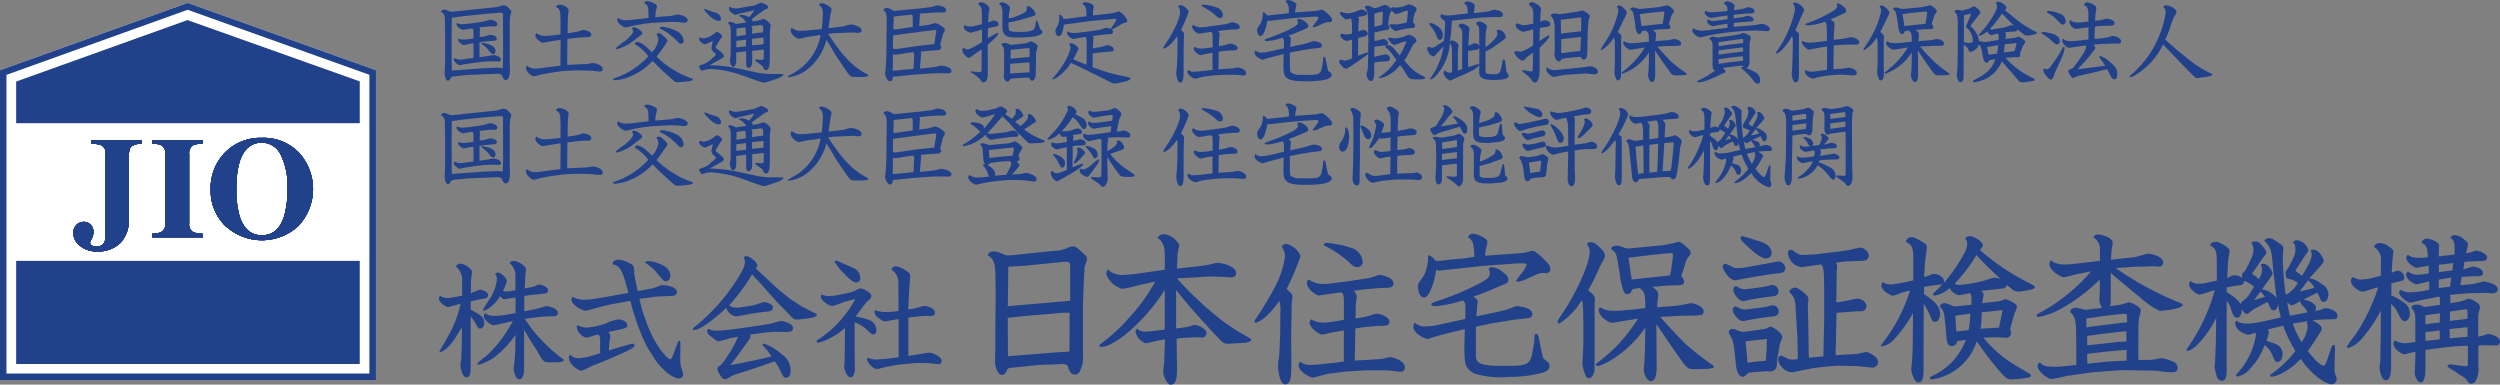 <svg xmlns="http://www.w3.org/2000/svg" width="143" height="22" fill="none" viewBox="0 0 143 22"><rect x="0" y="0" width="143" height="22" fill="#808080" stroke="none"/><g clip-path="url(#a)"><path fill="#21428B" d="m26.76.574 1.366-.138q.194-.014.384-.051a.9.9 0 0 1 .29-.082c.16 0 .245.098.36.226.076.082.086.094.086.13 0 .047-.06.244-.065.283q-.03.253-.021.507l-.005 2.103c0 .077.017.411.017.476 0 .16-.038.544-.24.544-.103 0-.12-.034-.221-.24-.052-.108-.198-.113-.23-.113l-1.693.066-.577.056q-.196.008-.384.06c-.119.19-.133.21-.196.21-.046 0-.102-.009-.163-.196a1.2 1.2 0 0 1-.02-.462l.013-.579V2.117l-.009-.754c-.005-.497-.005-.553-.225-.681.013-.103.13-.138.193-.138a.8.8 0 0 1 .235.081.4.4 0 0 0 .177.047c.02 0 .307-.03.328-.03zm.91 3.33.615-.027q.24-.018.474.03l.017-.671-.005-2.237.005-.193c-.005-.057-.035-.073-.24-.073-.03 0-.142.017-.163.017l-.654.05-1.258.13-.614.083-.014.826.003 1.5c0 .392.005.43.011.697l1.046-.077.78-.056zm-.588-1.058-.006-.375-.347.063c-.03.004-.158.046-.184.046-.087 0-.342-.174-.342-.313a.1.1 0 0 1 .03-.068c.079.046.17.068.26.064a2 2 0 0 0 .282-.021l.304-.035v-.305c0-.2 0-.27-.077-.27a.3.3 0 0 0-.07.009l-.2.025c-.035.005-.193.04-.226.04-.148 0-.393-.19-.393-.313q.001-.046.026-.082c.1.058.217.082.332.068.052 0 .25-.009.321-.02l.633-.088q.23-.032.452-.098c.017-.004.123-.046.14-.046.17 0 .434.098.434.256 0 .12-.14.124-.147.124-.072 0-.277 0-.338.005l-.547.056.035.065-.017.488.26-.037c.057-.01.287-.091.34-.091.07 0 .38.046.38.21 0 .107-.082.117-.12.123-.043.005-.248.021-.29.026l-.338.03-.244.044v.847l.347-.046c.077-.01.42-.077.491-.077.087 0 .39.098.39.257 0 .112-.116.112-.141.112-.04 0-.221-.014-.256-.014l-.538.02-.53.057-.59.09c-.046.006-.28.061-.297.061-.087 0-.347-.2-.347-.329a.2.2 0 0 1 .018-.081c.127.06.265.09.405.087.087-.01.244-.03.307-.044l.4-.051.006-.472zm.456-.385a.1.1 0 0 1 .06-.014q.3.037.568.18a.37.37 0 0 1 .18.291c0 .06-.04.174-.15.174-.072 0-.093-.025-.263-.24a2 2 0 0 0-.407-.355l.01-.037zm4.528.026v-.21l-.29.046-.487.077q-.117.03-.235.047c-.112 0-.434-.241-.434-.406a.17.17 0 0 1 .07-.143c.144.11.322.165.503.154.02 0 .093 0 .2-.009l.332-.03.338-.044v-.61l-.005-.339c-.005-.492-.093-.539-.26-.62.026-.064.065-.134.235-.134.098 0 .491.13.491.325 0 .04-.03.226-.03.261-.005.077-.017.164-.017.222l-.005.4-.004.426.235-.034.26-.044q.116-.02.226-.06a1 1 0 0 1 .144-.047c.217 0 .492.112.492.261s-.164.154-.212.154a3 3 0 0 0-.363.012l-.41.04-.384.046-.014 1.483.594-.026.527-.024c.056-.005.317-.057.368-.057.038 0 .547.098.547.344 0 .142-.116.142-.188.142-.073 0-.41-.043-.466-.043l-.5-.021-.568.005-.552.03-.798.114-.491.098c-.06.01-.328.091-.384.091-.13 0-.445-.277-.445-.457a.18.18 0 0 1 .065-.15.64.64 0 0 0 .456.169c.068 0 .317-.026.38-.035l.53-.072.538-.06zm3.014 2.017c.078-.035.42-.159.487-.191a4.6 4.6 0 0 0 1.515-1.093 2.5 2.5 0 0 0-.768-.693.14.14 0 0 1 .091-.124.14.14 0 0 1 .054-.007c.183.047.352.14.49.269l.248.23.1.094c.19-.196.316-.445.363-.714a.5.5 0 0 0-.111-.301c.025-.047.04-.073.14-.073.07 0 .118.026.242.138.216.201.244.227.244.292 0 .052-.021.077-.087.174l-.307.442q-.106.15-.226.287l.103.107.25.222.399.297.43.256.263.143.321.138.235.087.068.025c.011.035.016.056-.026.082a.8.8 0 0 1-.242.065l-.419.035c-.037.005-.087.005-.2.012a.3.3 0 0 1-.184-.072l-.351-.308-.47-.432-.277-.28-.13-.124c-.33.359-.73.645-1.176.84a2.6 2.6 0 0 1-.931.262c-.026 0-.133 0-.158-.047l.025-.047zm1.188-2.944c.173 0 .47.245.47.334 0 .056-.011.072-.414.369-.299.255-.65.441-1.029.544-.046 0-.081-.026-.081-.047q.24-.22.516-.399c.17-.133.482-.415.482-.57a.22.22 0 0 0-.072-.163.14.14 0 0 1 .127-.067m.833-.548c-.004-.077-.014-.425-.018-.498a.39.39 0 0 0-.236-.338c.021-.066.068-.112.184-.112q.219.025.408.138c.087.046.14.081.14.163q-.02.12-.052.236c-.016.056-.043.322-.05.38l.737-.06c.051-.005.193-.017.235-.026q.156-.045.317-.065c.184 0 .572.15.572.318 0 .102-.097.149-.2.149-.06 0-.316-.035-.372-.035l-.414-.009-.987.047-.538.063-.505.087c-.087.014-.449.116-.528.116-.12 0-.487-.226-.487-.431a.14.14 0 0 1 .06-.108.72.72 0 0 0 .445.13 4 4 0 0 0 .445-.034l.573-.068.272-.035zm.761.518c.29.027.57.109.829.24a.68.68 0 0 1 .414.575.16.16 0 0 1-.097.149.2.2 0 0 1-.061.012c-.068 0-.093-.026-.298-.24a3.4 3.4 0 0 0-.906-.636c-.016-.077.056-.098.117-.098zm3.126 1.066c-.04.072-.05.094-.05.115 0 .02.03.046.039.056s.06.043.072.051l.25.21c.052.042.088.1.103.164 0 .072-.018.098-.316.261l-.5.278q.745.004 1.474.154c.191.034 1.183.252 1.204.256q.372.075.752.091h.419c.337 0 .375.005.375.035 0 .056-.145.159-.384.24l-.427.143q-.135.051-.276.082c-.13 0-1.155-.385-1.371-.457a6.3 6.3 0 0 0-1.658-.332 1.3 1.3 0 0 0-.363.047 1 1 0 0 1-.163.05c-.082 0-.18-.2-.18-.244 0-.035.022-.047.174-.098.185-.057.353-.157.492-.292.086-.072.3-.245.3-.296 0-.03-.096-.113-.133-.138a.3.3 0 0 1-.123-.24c0-.022.072-.374.081-.412a2.5 2.5 0 0 1-.456.215c-.067 0-.328-.133-.328-.317a.15.15 0 0 1 .047-.087.5.5 0 0 0 .225.067 1.35 1.35 0 0 0 .559-.252.8.8 0 0 1 .19-.123c.047 0 .292.15.292.252 0 .043-.112.17-.13.2l-.191.325zM40.547.6c.068.03.38.124.44.142a.41.41 0 0 1 .26.344c0 .06-.06.112-.146.112-.016 0-.277 0-.68-.462-.123-.138-.137-.159-.132-.226.051 0 .07.009.26.087zm1.807.164c-.047.009-.245.082-.287.082S41.7.7 41.7.472a.1.1 0 0 1 .035-.087c.111.067.24.1.37.094a2.3 2.3 0 0 0 .354-.047l.67-.117c.068-.011.347-.163.407-.163.044 0 .401.133.401.252 0 .077-.058.098-.145.13-.067.021-.076.035-.2.124l-.397.287-.2.15a.15.15 0 0 1 .05.086.1.1 0 0 1-.013.052l.277-.044c.063-.009.342-.112.379-.112.056 0 .393.241.393.374 0 .046-.037.24-.037.282q-.01.083-.009.164V3.18c0 .441 0 .831-.226.831-.076 0-.102-.046-.173-.19-.03-.055-.056-.076-.277-.23-.102-.068-.163-.117-.163-.159l.002-.012.006-.01a.03.03 0 0 1 .022-.008c.012 0 .291.02.312.02.145 0 .15-.05.15-.149l.004-.432a1 1 0 0 1-.103.005l-.449.047a1 1 0 0 0-.111.009l-.005.497q.011.15-.019.3c-.068.184-.18.189-.184.189-.06-.005-.14-.066-.14-.245v-.18l-.004-.522c-.021.004-.124.009-.145.014l-.419.05v.466c0 .117-.037.348-.184.348-.14 0-.18-.317-.18-.343 0-.047.04-.245.04-.287l.005-.278.005-.553v-.395c0-.399 0-.518-.149-.62.02-.057.035-.094.112-.094a.5.5 0 0 1 .214.06c.108.056.123.063.159.056l.559-.081c-.2-.245-.236-.283-.415-.353-.005-.056.03-.082.123-.082.154.012.304.058.438.133q.18-.18.312-.399c-.037.005-.184.047-.217.052l-.582.133zm.32 1.888v-.385l-.558.072v.369zm-.546-1.02v.448l.535-.082c-.01-.318-.01-.355-.014-.38a.06.06 0 0 0-.056-.044c-.005 0-.081.01-.093.01zm.935.292.322-.046.267-.03V1.62c0-.159-.025-.2-.214-.18l-.466.052q.055.053.061.13c0 .051-.02.27-.02.318zm.112.653.321-.026.18-.03a3 3 0 0 0-.013-.37l-.547.057-.097.01c0 .118-.005.26-.005.375l.158-.016zm3.252-.5-.368.064c-.056.009-.307.077-.359.077-.116 0-.474-.241-.474-.477a.26.26 0 0 1 .06-.154.8.8 0 0 0 .542.175q.196-.002.39-.026l.778-.072c.005-.044.035-.227.035-.248l.03-.42c.04-.537-.086-.621-.214-.712.01-.047.026-.098.163-.098.159 0 .559.21.559.369 0 .016-.056.222-.06.247a2 2 0 0 0-.035.218l-.077.59.675-.077q.158-.014.307-.063a1.3 1.3 0 0 1 .317-.072c.047 0 .585.103.585.339 0 .082-.012.145-.236.145-.03 0-.179-.026-.21-.026l-1.079.043c-.06 0-.328.035-.384.04.475.724 1.128 1.714 2.118 2.248.158.087.174.091.174.13 0 .078-.343.088-.359.088h-.407c-.18 0-.263-.014-.44-.278-.573-.836-.64-.929-.726-1.083a15 15 0 0 0-.461-.759 3.15 3.15 0 0 1-1.136 1.723c-.296.217-.64.356-1.003.406-.046 0-.077-.02-.077-.037q.175-.12.363-.218A3.1 3.1 0 0 0 46.937 2l-.507.082zM52.872.754l-.286.026c.039.072.039.087.039.098 0 .02-.017.111-.017.13l-.03.488.526-.072c.06-.01.337-.103.394-.103.086 0 .547.224.547.38a.3.3 0 0 1-.047.154 1 1 0 0 0-.056.094l-.167.626c.036.034.058.08.06.13a.16.16 0 0 1-.158.16l-.59.043-.444.043c.04.03.051.051.051.072s-.016.13-.016.15l-.026.338-.032.411.46-.04.359-.043c.06-.005.337-.087.393-.087.021 0 .594.06.594.308 0 .133-.13.133-.189.133l-.4-.005-.53.01-1.014.072-1.221.123c-.012.117-.026.257-.15.257-.2 0-.3-.395-.3-.441 0-.035.026-.18.031-.21.005-.06.017-.168.017-.201l.034-.677.005-1.109.01-.653c.004-.406.008-.663-.185-.763.005-.103.123-.138.193-.138.087 0 .138.026.333.13a.2.2 0 0 0 .123.031q.073-.001.145-.012l.577-.056.675-.065.602-.072q.11-.01.215-.044.112-.039.225-.065c.026 0 .236.043.287.056.087.035.21.124.21.215 0 .138-.133.138-.218.138L53.8.709l-.347.01-.582.046zm-.619 3.182.014-.278.02-.471a.25.25 0 0 0-.055-.206l-.955.145a.7.7 0 0 1-.204-.012v.115l-.005.467v.352zm.273-1.314.71-.077.2-.017.097-.59q.014-.077.019-.154c0-.044-.014-.066-.082-.066a1 1 0 0 0-.153.017l-.503.06-1.61.215a.4.4 0 0 1-.12.005l-.009.71.005.051a.4.4 0 0 0 .133.03c.014 0 .06-.006.107-.008l.614-.087.589-.088zm-.651-1.032.337-.047-.004-.415c-.005-.257 0-.287-.082-.287a1 1 0 0 0-.102.009l-.912.098a.4.4 0 0 1 .01.072c0 .014-.021.586-.021.647q.031.018.068.02c.004 0 .183-.02.2-.02l.507-.077zm3.971.189a2 2 0 0 1-.312.093c-.072 0-.4-.123-.4-.322 0-.026.005-.103.056-.103q.05.015.098.038a.7.7 0 0 0 .195.03q.12 0 .235-.025l.445-.103V.952c0-.38 0-.42-.065-.549-.017-.03-.133-.159-.133-.191 0-.06.107-.087.15-.087a.67.67 0 0 1 .485.328c0 .057-.046.309-.05.36l-.026.472a1 1 0 0 0 .16-.06c.112-.052.123-.057.147-.057.119.02.286.068.286.205 0 .077-.02.117-.184.154l-.398.082-.025.005-.005.57c.09-.047.547-.318.559-.318.011 0 .035.017.035.051 0 .124-.398.472-.599.635v.616l.005.878c0 .159.005.663-.244.663-.072 0-.087-.02-.174-.123a1 1 0 0 0-.147-.168l-.246-.185c-.026-.02-.17-.087-.17-.116s.025-.038.046-.038c.005 0 .342.047.405.047.163 0 .173-.044.173-.18V2.828l-.155.102a10 10 0 0 0-.343.241c-.119.087-.179.13-.23.13-.14 0-.37-.26-.37-.44 0-.073.025-.124.06-.124.01 0 .098.051.112.056q.05.03.107.03c.056 0 .13 0 .507-.217l.333-.196v-.72l-.316.094zm2.84-.733-.347.098-.426.102-.221.035q-.015.196.011.392c.03.112.147.154.59.154.849 0 .884-.15.916-.318l.03-.174c.026-.142.026-.163.06-.163.026 0 .031.013.078.149l.087.252c.03.087.039.098.067.116.077.068.09.082.09.14 0 .292-1.016.318-1.344.318-.594 0-.94 0-.94-.635V.838c.015-.169-.01-.34-.072-.497-.014-.026-.108-.108-.108-.133 0-.068.13-.073.164-.073.184 0 .456.206.456.318 0 .047-.056.248-.056.287-.005.052-.021.274-.026.318q.393-.079.752-.261c.23-.117.286-.147.286-.297 0-.016-.011-.081-.011-.093 0-.044.05-.047.07-.047.2 0 .44.318.44.442 0 .077-.026.087-.245.154l-.304.093zm.568 2.76-.01.342a.9.9 0 0 1-.039.32c-.035.077-.107.15-.17.15-.072 0-.112-.073-.148-.131-.017-.03-.026-.051-.112-.047l-.466.021-.445.035-.05.005c-.088.117-.127.17-.194.17-.093 0-.21-.154-.21-.308 0-.03.02-.18.02-.205l.004-.348v-.74a1.3 1.3 0 0 0-.04-.38c-.016-.021-.102-.112-.102-.138 0-.014.01-.094.18-.094q.151.013.286.087a.25.25 0 0 0 .144.012l.689-.072a.6.6 0 0 0 .193-.047q.09-.04.184-.072c.077 0 .39.164.39.292a1.3 1.3 0 0 1-.067.226 1 1 0 0 0-.026.224l-.009.325v.368zm-.44.333h.072v-.57l-.13.005-.507.044-.461.034-.014.55zm.077-1.298c0-.077-.01-.087-.04-.087s-.123.009-.163.009l-.768.077-.107.016-.005.03-.005.36v.108l.631-.056.459-.035v-.42zM61.602.994l.543-.065c0-.287 0-.621-.236-.686 0-.091.128-.12.196-.12.06 0 .459.098.459.252 0 .031-.03.171-.03.197-.015.102-.015.2-.02.308l.762-.084c.072-.005.41-.051.472-.065q.127-.045.256-.077c.22.107.39.293.48.522 0 .098-.072.112-.154.138a.5.5 0 0 0-.189.072l-.268.159c-.183.107-.2.119-.281.123a.18.18 0 0 1 .072.145c0 .112-.072.133-.168.143-.062.009-.316.02-.372.025l-.63.077c.03.03.05.052.05.082s-.013.174-.013.205l-.017.416.12-.016.316-.052c.06-.009.342-.107.405-.107.076 0 .351.077.351.247a.11.11 0 0 1-.09.108c-.026.005-.154.005-.18.009l-.449.046-.445.057-.037.004v.355l-.005.435.466.164.486.154.47.12.41.08c.051.01.333.073.333.113 0 .094-.221.164-.307.185l-.312.072a1.5 1.5 0 0 1-.27.043.53.53 0 0 1-.277-.087l-.405-.205-.73-.36-.548-.27a26 26 0 0 0-.559-.257c-.21.364-.798.934-1.041.934q-.028 0-.026-.03c.873-.97 1.039-1.667 1.039-1.765a.3.3 0 0 0-.07-.201c.016-.044.025-.065.107-.065a.61.61 0 0 1 .423.3.2.2 0 0 1-.03.099l-.04.072-.114.236-.116.215.116.056.343.133.303.124.005-.792v-.513a.7.7 0 0 0-.046-.288l-.41.057c-.046.007-.244.063-.286.063-.077 0-.372-.16-.372-.37a.09.09 0 0 1 .034-.081c.077.06.133.107.398.107q.126-.004.251-.025l.296-.035.507-.068.277-.04a1.3 1.3 0 0 0 .24-.063.7.7 0 0 1 .214-.065q.163.011.319.06a.05.05 0 0 1-.017-.03 1 1 0 0 1 .107-.164l.13-.21a.5.5 0 0 0 .056-.13c0-.03-.072-.04-.097-.04a7 7 0 0 0-.263.02l-1.09.099-1.55.21c-.04.287-.097.663-.3.656-.14 0-.184-.206-.184-.313 0-.054.018-.107.051-.15a1.02 1.02 0 0 0 .168-.66.2.2 0 0 1 .016-.107c.13.025.18.133.226.247.051 0 .112 0 .158-.005L61.61 1zm6.101 2.151v.794c0 .493.004.783-.196.783-.174 0-.226-.471-.226-.583 0-.044.026-.2.03-.236.005-.063.012-.112.015-.252l.02-.497.005-.642a1.3 1.3 0 0 0-.025-.428c-.429.612-.705.69-.747.69-.026 0-.052-.022-.052-.035s.26-.406.308-.484c.148-.235.66-1.113.66-1.538a.43.43 0 0 0-.106-.334.17.17 0 0 1 .158-.087c.158 0 .445.261.445.38q-.185.535-.44 1.037c.123.112.179.17.179.245 0 .03-.017.318-.017.38l-.013.806zm1.657-.124-.338.057c-.053.009-.286.077-.332.077-.112 0-.408-.215-.408-.374a.12.12 0 0 1 .056-.103c.129.08.28.113.43.094.082 0 .124-.005.138-.005l.256-.035.205-.034-.005-.42q.006-.173-.011-.344a.12.12 0 0 0-.044-.08.11.11 0 0 0-.09-.023l-.4.06c-.034.005-.2.036-.235.036-.087 0-.39-.201-.39-.395 0-.082.034-.094.07-.108a.67.67 0 0 0 .486.133q.084 0 .167-.011l.55-.073.52-.072q.161-.018.312-.077a1 1 0 0 1 .18-.051c.076 0 .44.072.44.273 0 .112-.108.124-.15.13a8 8 0 0 1-.332.015l-.41.037-.358.047a.35.35 0 0 1 .097.184c0 .04-.03.2-.03.236l-.016.45.32-.056c.052-.009.287-.093.333-.093.154 0 .42.102.42.252 0 .133-.138.133-.266.133h-.115l-.39.03-.304.047-.016.686-.005.322.456-.03.295-.017c.056-.005.308-.06.359-.06.097 0 .474.107.474.329a.13.13 0 0 1-.038.097.12.12 0 0 1-.1.033c-.046 0-.23-.02-.269-.026a2 2 0 0 0-.263-.013h-.573l-.593.034-.584.073c-.082.009-.44.116-.487.116-.111 0-.449-.2-.449-.391a.15.15 0 0 1 .056-.108c.083.07.19.107.298.103.098 0 .338-.026.358-.026l.44-.051.282-.03-.005-.976zM68.827.267c.282.021.56.081.824.18a.5.5 0 0 1 .298.403.16.16 0 0 1-.096.167.2.2 0 0 1-.067.013c-.093 0-.111-.02-.312-.2A4 4 0 0 0 68.8.38c-.051-.027-.084-.044-.063-.083a.17.17 0 0 1 .09-.03m4.331 2.553.282-.06c.009-.468.009-.523-.084-.6a3.2 3.2 0 0 1-.894.189c-.056 0-.123-.021-.123-.06 0-.031.02-.04.214-.113q.585-.2 1.145-.462c.51-.252.538-.334.538-.427a.24.24 0 0 0-.04-.147.13.13 0 0 1 .107-.056c.15 0 .531.221.531.403 0 .094-.026.103-.282.215-.507.215-.572.241-.854.339.056.035.137.087.137.174 0 .02-.011.107-.011.12l-.026.347.67-.142a2.4 2.4 0 0 0 .333-.087q.163-.062.333-.098c.03 0 .48.035.48.252 0 .12-.082.124-.308.15l-.358.043-.675.112-.496.103.004.583c.005.45.005.493.068.553a.94.94 0 0 0 .538.131h.512c.564 0 .654-.082.716-.435l.06-.344q.001-.095.012-.189c.005-.03.02-.068.052-.068.063 0 .081.103.112.252l.081.406c.026.124.026.145.123.213a.18.18 0 0 1 .112.174c0 .354-1.094.36-1.499.36-1.28 0-1.273-.258-1.252-1.14l.01-.42c-.248.065-.757.193-.94.245a3 3 0 0 1-.266.081c-.06 0-.456-.17-.456-.399a.17.17 0 0 1 .046-.13.5.5 0 0 0 .4.116q.2-.003.39-.056l.56-.123zm.573-2.078c0-.501-.091-.57-.205-.635A.17.17 0 0 1 73.684 0c.108 0 .47.13.47.257q-.013.122-.046.24a1 1 0 0 0-.025.215L75.08.64c.107-.012.209-.016.27-.026.039-.009.22-.06.255-.06.112 0 .59.404.59.574a.13.13 0 0 1-.078.132.1.1 0 0 1-.053.01.66.66 0 0 0-.342.057l-.354.159a.7.7 0 0 1-.235.068c-.021 0-.047-.005-.047-.035s.333-.416.333-.514c0-.068-.235-.051-.347-.046l-.314.02-.775.057-1.233.14c-.026.005-.138.02-.163.02a.16.16 0 0 1-.091-.037 2.5 2.5 0 0 1-.133.549c-.107.278-.17.355-.266.355-.153 0-.193-.283-.193-.348 0-.088.01-.098.133-.271.13-.194.198-.422.196-.656 0-.072 0-.082.03-.093.087.034.16.095.21.174q.036.016.077.016c.013 0 .107-.012.132-.016l.222-.03.49-.044.338-.052zm4.54 1.704-.011-.77-.005-.42a3.3 3.3 0 0 0-.053-.616 2 2 0 0 1-.13-.218c0-.03.025-.094.132-.094a.7.7 0 0 1 .37.138 1 1 0 0 0 .359-.087q.14-.06.286-.102a.6.6 0 0 1 .342.224c.014-.035.03-.082.091-.082.035 0 .184.014.214.014q.231-.008.45-.082.122-.056.25-.098c.073 0 .461.098.461.292a.2.2 0 0 1-.016.065c-.026.044-.077.112-.082.131q-.084.268-.102.549c.077.056.112.082.112.174a.12.12 0 0 1-.025.09.12.12 0 0 1-.085.043 5 5 0 0 0-.428.047l-.312.067c-.04.01-.214.066-.249.066-.063 0-.353-.206-.353-.318 0-.044.016-.072.056-.072.05 0 .281.009.328.009q.298-.03.588-.108.053-.293.068-.59c0-.087-.016-.087-.046-.087a.2.2 0 0 0-.072.009l-.394.145a.6.6 0 0 1-.158.04c-.07 0-.226-.164-.266-.215 0 .046-.01.056-.081.174q-.09.316-.103.646.04.085.068.174a.13.13 0 0 1-.112.124c-.035.01-.21.03-.244.035l-.37.087a1 1 0 0 1-.133.025c0 .108.005.395.005.493.02-.005.189-.03.221-.043.142-.038.266-.073.282-.073a.31.31 0 0 1 .28.231c-.014.068-.02.087-.091.12.272.009.29.025.747.586a2.5 2.5 0 0 0 .235-.432c.025-.056.13-.305.149-.355a.1.1 0 0 0-.047-.011q-.08.012-.158.037l-.414.145a.2.2 0 0 1-.072.017c-.12 0-.347-.288-.347-.355q0-.013.006-.024a.07.07 0 0 1 .061-.037c.021 0 .123.021.145.026q.086.012.173.014a1.9 1.9 0 0 0 .561-.114q.12-.057.247-.094c.046 0 .42.15.42.339 0 .063-.02.077-.134.174a.6.6 0 0 0-.12.18l-.273.522q-.076.138-.174.26c.072.078.373.421.445.481.2.177.426.32.67.425.035.017.091.044.091.077 0 .098-.23.098-.421.098-.347 0-.475 0-.599-.196l-.265-.43a1.4 1.4 0 0 0-.158-.191 2 2 0 0 1-1.157.754c-.03 0-.051-.012-.051-.026 0-.034.247-.2.29-.24.28-.225.52-.494.71-.796l-.265-.348q-.136-.197-.328-.339a.07.07 0 0 1-.037-.06.15.15 0 0 1 .025-.073l-.516.057-.138.025-.009.57c.102-.01.542-.133.633-.133a.25.25 0 0 1 .272.224.174.174 0 0 1-.167.163l-.38.026c-.255.017-.28.021-.346.051-.01.131-.01.154-.01.257v.435a.65.65 0 0 1-.107.344.4.4 0 0 1-.087.016c-.179 0-.25-.317-.25-.38a.8.8 0 0 1 .05-.185q.024-.116.03-.236l.014-.522.005-.24a.6.6 0 0 1-.13.119l-.71.497c-.03.019-.211.133-.312.2a.18.18 0 0 1-.123.047c-.137 0-.39-.304-.39-.41a.11.11 0 0 1 .112-.108c.03 0 .165.052.195.052a1.1 1.1 0 0 0 .424-.131l.009-.54v-.533q-.146.052-.298.077c-.133 0-.368-.18-.368-.313 0-.02 0-.098.077-.098.034 0 .197.047.235.047q.177-.004.347-.052l.005-.483a1.2 1.2 0 0 0-.06-.391 2 2 0 0 1-.24.06c-.164 0-.391-.282-.391-.348a.096.096 0 0 1 .087-.082c.02 0 .112.044.14.044q.104.031.214.035.195-.006.379-.068l.368-.134a.2.2 0 0 1 .051-.009c.114.009.22.06.298.145a.4.4 0 0 1 .01.068c0 .112-.068.124-.277.168l-.24.051a.28.28 0 0 1 .056.201c0 .03-.026.164-.026.194l-.004.435a.8.8 0 0 1 .281-.098.284.284 0 0 1 .268.215c-.072.138-.077.15-.568.24l.005.55-.005.471.39-.145a.6.6 0 0 1 .138-.04q.026 0 .05.01l.005-.58zm.347-.924q.033.002.066-.005l.37-.093.02-.218.03-.513V.676q-.25.015-.486.108l-.004.02zm4.772 2.509.247-.082V1.948a.41.41 0 0 0-.205-.43.16.16 0 0 1 .049-.12.16.16 0 0 1 .12-.043c.122 0 .455.133.455.296 0 .035-.026.196-.03.231-.005.06-.005.159-.012.218l-.026.501a.7.7 0 0 0 .184-.056c.112-.06.13-.065.174-.065a.254.254 0 0 1 .27.159l-.004-.677c-.005-.4 0-.442-.174-.58a.17.17 0 0 1 .191-.153c.123 0 .424.168.424.282 0 .052-.052.261-.056.308a2 2 0 0 0-.026.236l.005.653c.228-.185.675-.534.675-.78a.36.36 0 0 0-.046-.163.16.16 0 0 1 .144-.066.49.49 0 0 1 .38.411c0 .082-.022.098-.2.226-.091.063-.475.344-.56.395q-.191.122-.397.218v.66c0 .063 0 .476.004.514.012.056.04.123.454.123.363 0 .38-.077.473-.513l.06-.297c.005-.016.01-.043.04-.043.076 0 .097.138.111.282l.035.292c.017.133.017.15.068.21q.056.07.072.16c0 .235-.631.235-.875.235-.347 0-.803-.03-.803-.395v-.449a1.1 1.1 0 0 1-.47.339l-.343.17-.423.185a2 2 0 0 0-.322.154.2.2 0 0 1-.097.03.57.57 0 0 1-.38-.42.14.14 0 0 1 .082-.15.4.4 0 0 0 .291.124.4.4 0 0 0 .11-.026l-.005-1.097c0-.369-.037-.435-.123-.56a3.05 3.05 0 0 1-.71 1.76c-.068.077-.263.301-.37.301a.04.04 0 0 1-.028-.011l-.009-.013-.003-.015c0-.005.291-.462.338-.55.206-.409.347-.848.419-1.302l-.304.33c-.06.072-.14.149-.184.205a.14.14 0 0 1-.107.046.52.52 0 0 1-.328-.41.16.16 0 0 1 .087-.16c.05.046.116.072.184.073a.4.4 0 0 0 .163-.051l.517-.344q.06-.563.06-1.131c-.205-.133-.256-.164-.256-.292A.11.11 0 0 1 82.46.8a.44.44 0 0 0 .291.084 7 7 0 0 0 .282-.012l.92-.103c0-.245.004-.45-.194-.549.014-.06.035-.138.194-.138.076 0 .404.094.404.236 0 .04-.046.365-.05.43l.55-.06A2 2 0 0 0 85.312.6a.6.6 0 0 1 .196-.043c.026 0 .459.051.459.282 0 .138-.142.138-.198.138-.107 0-.347 0-.445.005l-.56.02-1.714.18q-.027.591-.114 1.176a.24.24 0 0 1 .114-.047c.112 0 .377.154.377.287a2 2 0 0 1-.025.218q-.012.13-.01.26l-.004.956zm-1.632-2.679c0-.025.026-.037.061-.037.102 0 .71.231.71.672 0 .103-.016.292-.17.292-.107 0-.133-.063-.214-.287a1.6 1.6 0 0 0-.252-.42c-.018-.03-.116-.154-.13-.185a.1.1 0 0 1-.01-.035zm2.859 1.385c-.03.06-.035.087-.205.112-.037.005-.321.056-.354.056a.2.2 0 0 1-.081-.02l-.005.957.466-.15a.6.6 0 0 1 .13-.025l.05.009zm2.76-.974c-.025.005-.205.056-.244.056-.145 0-.434-.215-.434-.355 0-.016.01-.06.019-.111a.4.4 0 0 1 .153.009.8.8 0 0 0 .333.077c.065 0 .321-.052.496-.087l.005-.38c.005-.37-.019-.436-.082-.533-.02-.037-.167-.159-.167-.196 0-.052.09-.117.173-.117.107 0 .517.2.517.4 0 .02-.035.291-.035.347l-.011.374a.6.6 0 0 1 .272-.082c.174 0 .307.117.307.215 0 .13-.144.15-.225.159-.072.012-.32.043-.375.063l-.021.686v.056c.119-.072.3-.196.419-.266.06-.035.077-.047.102-.047.026 0 .047.012.047.044 0 .107-.445.556-.561.663V3.77c0 .391 0 .95-.277.95-.087 0-.102-.026-.26-.257a4 4 0 0 0-.405-.339.14.14 0 0 1-.051-.093c0-.017.016-.021.034-.021.026.005.434.077.5.077.067 0 .068-.068.068-.205l.017-.866-.304.215a2 2 0 0 0-.128.13c-.081.087-.102.103-.17.103-.133 0-.459-.301-.459-.457a.08.08 0 0 1 .077-.087c.044 0 .217.043.252.043a2.3 2.3 0 0 0 .737-.373c0-.45 0-.488.005-.904l-.321.077zm2.114 2.524-.373.065c-.043.005-.212.051-.247.051a.66.66 0 0 1-.428-.424c0-.021.016-.113.051-.113q.076.037.142.087.123.054.256.057c.04 0 .193-.01.23-.017l1.546-.154c.046-.005.223-.051.265-.051.066 0 .466.081.466.299a.167.167 0 0 1-.174.168c-.081 0-.446-.057-.52-.052l-1.128.072zm.602-3.602.205-.035c.035-.005.18-.052.21-.052.056 0 .425.194.425.334 0 .047-.067.231-.072.273l-.037.528-.025.929c0 .056 0 .308-.005.36-.005.111-.021.384-.2.384-.047 0-.067 0-.191-.149a.5.5 0 0 0-.123 0l-.715.072a3 3 0 0 0-.247.044c-.016.043-.05.138-.153.138-.154 0-.252-.24-.252-.446 0-.035.021-.194.021-.226l-.009-1.294a2 2 0 0 0-.067-.431c-.021-.044-.15-.201-.17-.236a.26.26 0 0 1 .225-.108c.047 0 .266.04.307.04.03 0 .087-.01.112-.01l.756-.114zm-.798 1.241c.035 0 .173-.025.205-.03l.936-.107.009-.411a2.5 2.5 0 0 0-.01-.37C90.426 1 90.39 1 90.369 1l-1.094.133zm1.136.197a.4.4 0 0 0-.077 0l-.992.112-.06.017v.783l.093-.005c.021-.005.61-.077.722-.087.043-.005.235-.02.275-.026q.013-.102.016-.205l.026-.59zm2.295 1.766v.42c0 .147-.07.288-.17.288-.087 0-.098-.038-.142-.171a.7.7 0 0 1-.07-.301c0-.044.019-.236.019-.278l.01-.369v-.574l-.006-.431a1 1 0 0 0-.046-.33 2.2 2.2 0 0 1-.727.731c-.025 0-.034-.025-.034-.043 0-.033.27-.435.32-.519.328-.51.562-1.077.69-1.671a.4.4 0 0 0-.091-.269.15.15 0 0 1 .13-.06c.133 0 .442.266.442.43 0 .056-.445.94-.52 1.087.137.108.21.168.21.274 0 .04-.01.217-.01.256v1.53zm1.2-2.099c-.055.112-.09.159-.167.159-.14 0-.195-.308-.2-.339-.011-.046-.03-.247-.034-.282l-.073-.416c-.025-.144-.046-.304-.2-.364.005-.068.035-.123.191-.123.056 0 .287.087.331.087l.087-.005 1.021-.098c.082-.01.457-.107.487-.107.082 0 .384.23.384.343 0 .035-.01.046-.065.116a.5.5 0 0 0-.094.18l-.137.435c.02.021.091.103.091.16 0 .13-.068.13-.26.132l-.328.005-.421.044c.118.093.19.145.19.245 0 .03-.025.304-.034.394l.568-.046q.127-.009.256-.03.124-.034.25-.052c.073 0 .394.087.394.261 0 .13-.072.13-.368.133l-.433.01-.568.032c.27.308.67.75.842.896l.291.245c.026.021.333.252.354.267.18.119.2.133.2.163 0 .063-.23.068-.307.068l-.263.005c-.222.005-.25.005-.434-.245a39 39 0 0 1-.808-1.17l.01 1.324c0 .108 0 .476-.174.476-.173 0-.235-.322-.235-.391 0-.044.02-.222.026-.257l.016-.397.01-.647c-.356.56-.886.986-1.508 1.212a.06.06 0 0 1-.056-.043c0-.026.017-.035.142-.133a4.9 4.9 0 0 0 1.187-1.324l-.449.077a9 9 0 0 1-.37.056c-.097 0-.419-.185-.419-.406a.1.1 0 0 1 .051-.082.76.76 0 0 0 .421.112c.052 0 .217-.005.312-.014l.338-.037.347-.035c-.005-.446-.009-.505-.174-.638l-.22.03zm1.179-.431.037-.18.049-.378.01-.066A.07.07 0 0 0 95.18.68a.07.07 0 0 0-.057-.017 1 1 0 0 0-.097.005l-.496.046-.415.052-.32.043.055.365.047.317.635-.072.573-.056zm4.489-.841a2 2 0 0 0 .184-.035q.09-.04.189-.068c.102 0 .39.047.39.215 0 .12-.13.14-.265.14h-.095l-.558.047-.27.035v.196l.423-.056a.7.7 0 0 0 .184-.037c.03-.01.174-.052.184-.052.063 0 .343.06.343.21 0 .108-.068.115-.304.131l-.42.026-.409.04v.226l.917-.077c.056-.005.363-.035.415-.044.043-.005.214-.051.251-.051.111 0 .481.114.481.287 0 .13-.123.13-.173.13-.009 0-.521-.034-.624-.034-.871.016-1.74.103-2.597.26-.06.01-.58.134-.603.134-.06 0-.43-.18-.43-.397a.14.14 0 0 1 .06-.124c.138.092.3.138.466.131.119 0 .27-.017.328-.02l.584-.073.568-.072v-.231l-.221.034-.247.04c-.06.012-.328.072-.382.072-.068 0-.314-.133-.314-.287a.13.13 0 0 1 .056-.112c.084.068.19.103.298.098.04 0 .09-.01.142-.014l.354-.046.316-.04V.885l-.512.072c-.07.012-.419.068-.454.068-.06 0-.337-.15-.337-.299a.12.12 0 0 1 .06-.116.44.44 0 0 0 .343.09l.148-.004.403-.035.342-.03c0-.175 0-.34-.2-.416.01-.103.098-.138.193-.138.096 0 .415.117.415.261 0 .04-.038.21-.038.245l.41-.06zm-.542 3.303-.415.052-.09.02c.056.047.146.124.146.201 0 .06-.06.077-.111.094a1 1 0 0 0-.133.056l-.486.231-.317.124q-.228.086-.47.111c-.03 0-.103 0-.103-.043 0-.035.061-.065.17-.112q.475-.222.89-.544c-.098 0-.174 0-.174-.282V2.67c0-.296-.058-.352-.174-.42-.016-.133.163-.154.17-.154.047 0 .25.051.291.051.01 0 .06-.009.07-.009l.931-.13c.03-.007.226-.044.263-.052.03-.005.168-.077.198-.077.068.017.44.13.44.278 0 .035-.046.19-.051.217a1 1 0 0 0-.021.174l-.005.278.005.579c0 .154-.005.446-.193.486.51.212.798.333.798.702 0 .077-.014.19-.137.19s-.163-.06-.347-.297A3.5 3.5 0 0 0 99.722 4c-.111-.09-.123-.097-.123-.116 0-.052.051-.056.07-.056a.3.3 0 0 1 .082.016.6.6 0 0 0-.087-.082 1 1 0 0 0-.103-.004l-.505.06zm-.44-1.452c-.051.005-.268.044-.307.047v.226l.588-.087.815-.093v-.149c0-.072 0-.093-.133-.077l-.419.056-.542.077zm-.307.759.705-.098.694-.077v-.245l-.691.082-.71.09v.246zm.067.247-.067.005v.273l.583-.087.813-.087v-.26l-.645.06-.687.098zm4.523.97c0 .163-.031.369-.184.369-.168 0-.228-.425-.228-.488 0-.051.03-.33.03-.343l.016-.467.017-.633v-.38a.7.7 0 0 0-.046-.339c-.328.6-.727.994-.889.994-.017 0-.026-.009-.038-.03a.7.7 0 0 1 .103-.159 6.4 6.4 0 0 0 .998-2.304.48.48 0 0 0-.117-.334c.014-.043.026-.087.138-.087a.75.75 0 0 1 .51.42 2 2 0 0 1-.142.313q-.182.432-.368.862c.06.046.2.15.209.21.005.04-.004.215-.004.245V4.34zm1.601-2.484c0-.544-.039-.566-.13-.612a3.2 3.2 0 0 1-.905.2c-.052 0-.198 0-.198-.056 0-.02.06-.046.158-.081a8 8 0 0 0 1.368-.647c.205-.124.299-.205.299-.308a.4.4 0 0 0-.04-.133.2.2 0 0 1 .082-.03c.119 0 .477.26.477.43 0 .088-.119.139-.328.232-.093.043-.491.226-.573.257.221.159.231.193.231.252 0 .102-.036.544-.04.632l-.009.278.351-.035q.206-.017.405-.068c.026-.004.205-.046.226-.046.179 0 .479.133.479.292 0 .133-.162.133-.2.133h-.363l-.414.012-.48.034-.016.653v.707l.481-.03c.065-.005.359-.057.398-.057.123 0 .457.124.457.292a.2.2 0 0 1-.013.06.2.2 0 0 1-.037.05.15.15 0 0 1-.113.04c-.056 0-.373-.021-.373-.021l-.421-.021-.43.025-.489.054-.343.067a3 3 0 0 1-.286.082c-.06 0-.47-.138-.47-.42 0-.026.016-.04.039-.072a.55.55 0 0 0 .328.093c.084 0 .312-.025.414-.04l.48-.062.012-.502-.005-.836-.307.046-.343.066c-.037.004-.363.068-.379.068-.154 0-.408-.3-.408-.402a.2.2 0 0 1 .04-.108c.039.04.119.108.426.108.063 0 .235-.01.277-.017l.393-.046.296-.035v-.473zm3.26 2.028v.42c0 .147-.072.288-.17.288-.086 0-.097-.038-.142-.171a.7.7 0 0 1-.072-.301c0-.044.021-.236.021-.278l.009-.369v-.574l-.004-.431a1 1 0 0 0-.046-.33 2.2 2.2 0 0 1-.727.731l-.015-.004-.012-.01-.008-.014-.002-.015c0-.033.272-.435.321-.519a5.1 5.1 0 0 0 .69-1.67.4.4 0 0 0-.093-.269.15.15 0 0 1 .128-.06c.132 0 .44.266.44.43 0 .055-.445.94-.521 1.087.137.108.209.168.209.274 0 .04-.011.217-.011.256v1.53zm1.204-2.099c-.056.112-.091.159-.171.159-.137 0-.193-.308-.197-.339-.012-.046-.031-.247-.036-.282l-.072-.416c-.025-.144-.046-.304-.2-.364.005-.068.038-.123.191-.123.056 0 .287.087.333.087l.087-.005 1.024-.098c.081-.01.456-.107.486-.107.084 0 .384.23.384.343 0 .035-.012.046-.068.116a.5.5 0 0 0-.09.18l-.14.435c.021.021.093.103.093.16 0 .13-.067.13-.26.132l-.328.005-.421.044c.119.093.191.145.191.245a8 8 0 0 1-.038.394l.568-.046q.129-.009.256-.03.125-.034.251-.052c.072 0 .394.087.394.261 0 .13-.07.13-.368.133l-.434.01-.568.032q.4.47.845.896l.291.245c.026.021.333.252.352.267.179.119.2.133.2.163 0 .063-.231.068-.308.068l-.26.005c-.217.005-.251.005-.434-.245-.012-.01-.384-.534-.807-1.17l.009 1.324c0 .108 0 .476-.174.476-.173 0-.235-.322-.235-.391 0-.044.021-.222.026-.257l.014-.397.009-.647c-.355.56-.884.986-1.505 1.212a.06.06 0 0 1-.056-.043c0-.026.016-.035.144-.133a4.9 4.9 0 0 0 1.187-1.324l-.449.077a10 10 0 0 1-.37.056c-.098 0-.419-.185-.419-.406a.1.1 0 0 1 .015-.048.1.1 0 0 1 .036-.034.76.76 0 0 0 .419.112c.051 0 .217-.005.312-.014l.338-.037.347-.035c-.005-.446-.009-.505-.174-.638l-.217.03zm1.177-.431.035-.18.051-.378.009-.066q.002-.015-.003-.03a.1.1 0 0 0-.017-.025.07.07 0 0 0-.056-.017 1 1 0 0 0-.098.005l-.496.046-.414.052-.321.043.056.365.046.317.633-.072.573-.056zm4.177.924c0-.025.011-.149.011-.17 0-.15-.011-.164-.072-.19a2 2 0 0 1-.188.047c-.022.003-.133.043-.159.043-.09 0-.191-.119-.247-.212a1.05 1.05 0 0 1-.444.248c-.019 0-.047-.012-.047-.03q.072-.102.159-.19a5.4 5.4 0 0 0 .742-1.032c.158-.287.158-.348.158-.46a.23.23 0 0 0-.072-.149.17.17 0 0 1 .072-.071.17.17 0 0 1 .098-.02c.133 0 .445.231.445.339 0 .046-.026.077-.087.149.121.098.64.518.752.604q.448.349.955.6c.114.052.123.063.123.087 0 .087-.419.16-.594.16-.076 0-.097-.017-.26-.15-.14-.112-.174-.145-.256-.215-.016.082-.03.124-.16.13-.068 0-.21.017-.282.021l-.291.033c.056.044.067.065.067.103 0 .046-.025.236-.03.27l.405-.05a1 1 0 0 0 .177-.031c.026-.005.14-.047.163-.047.06 0 .391.174.391.313 0 .047-.131.2-.142.24l-.14.353a.1.1 0 0 0-.009.051l.005.087a.146.146 0 0 1-.14.134c-.03 0-.142-.01-.17-.01-.047 0-.098.005-.168.01l-.368.03a5 5 0 0 0 1.469 1.109c.184.09.205.098.205.145 0 .056-.098.072-.235.09l-.312.047a1 1 0 0 1-.123.01c-.18 0-.212-.044-.391-.257a52 52 0 0 0-.819-.939A1.94 1.94 0 0 1 112.96 4.7c-.087 0-.103-.021-.119-.047.004-.035.02-.043.142-.107.758-.406.935-.616 1.156-1.16-.149.02-.239.04-.347.06-.067.115-.084.14-.14.14-.067 0-.17-.056-.204-.21a3 3 0 0 1-.035-.194l-.082-.385a.44.44 0 0 0-.139-.252.62.62 0 0 1-.471.42c-.086 0-.097-.025-.158-.184-.026-.077-.191-.189-.24-.226l-.002 1.402c0 .544 0 .742-.188.742-.154 0-.21-.348-.205-.435 0 0 .03-.318.03-.38.005-.088.012-.175.012-.257l.014-.878V1.356c0-.232 0-.561-.184-.673.035-.093.061-.116.153-.116q.152.002.298.034l.373-.107q.135-.069.277-.124c.123 0 .379.241.379.353 0 .043-.012.051-.107.154a5 5 0 0 0-.14.18l-.328.427c.276.227.457.55.507.903a.14.14 0 0 1 .087-.03c.038 0 .189.051.226.051.019 0 .039-.005.081-.009l.705-.112zm-1.6-1.412a.13.13 0 0 0 .014-.066c0-.004 0-.016-.009-.016a.2.2 0 0 0-.07.012l-.312.077v1.534q.135.03.273.04c.217 0 .235-.052.235-.164a1.07 1.07 0 0 0-.249-.617c-.026-.025-.149-.123-.149-.154 0-.02.087-.196.098-.222l.173-.427zm1.527 1.725-.577.093.087.446.477-.072c.031-.15.068-.43.07-.479zm.405-1.025c.068-.01.384-.138.393-.138.017 0 .047.012.164.04-.21-.21-.543-.544-.685-.703q-.312.473-.694.891.047.021.098.021a1 1 0 0 0 .165-.02l.561-.094zm.58 1.354.051-.168q.047-.126.065-.257c0-.037-.04-.037-.061-.03l-.477.05c-.04.006-.061.006-.13.015a9 9 0 0 1-.061.467zm1.643-1.1q.26.03.512.098c.098.03.44.134.44.446a.18.18 0 0 1-.05.121.18.18 0 0 1-.12.053c-.06 0-.09-.025-.354-.256a2.5 2.5 0 0 0-.465-.344c-.084-.046-.072-.072-.061-.087a.2.2 0 0 1 .098-.03m.833 1.985a4 4 0 0 0-.226.534c-.03.087-.072.206-.17.206-.121 0-.428-.365-.428-.535a.2.2 0 0 1 .051-.123c.047.043.072.067.133.067.107 0 .142-.004.505-.543q.216-.294.384-.617c.046-.09.056-.102.107-.133q.02.013.031.033.01.022.007.044-.043.286-.159.549zm-.516-3.187c.214.019.425.07.624.154a.47.47 0 0 1 .347.432.18.18 0 0 1-.042.133.2.2 0 0 1-.121.067c-.077 0-.103-.025-.304-.24-.15-.162-.324-.3-.517-.406-.063-.035-.093-.052-.093-.077a.1.1 0 0 1 .009-.03.11.11 0 0 1 .093-.031zm1.845.99q-.147.03-.298.044a.5.5 0 0 1-.363-.36c0-.103.019-.119.068-.154.087.094.137.142.43.142.051 0 .123-.004.184-.009l.405-.043v-.42c0-.392-.118-.458-.251-.528a.2.2 0 0 1 .184-.15c.112 0 .521.146.521.335 0 .016-.035.251-.044.298l-.03.42.312-.037c.06-.004.319-.087.375-.087.016 0 .428.047.428.267 0 .112-.098.123-.153.13a6 6 0 0 1-.343.01l-.414.02-.217.03-.014.71.47-.05q.152-.012.298-.052c.04-.01.226-.077.261-.077.163 0 .486.133.486.308 0 .138-.123.138-.17.138-.039 0-.226-.01-.265-.01l-.717.026-.43.044c.097.13.107.138.107.184 0 .056-.123.201-.174.267l-.394.477c-.014.02-.296.318-.44.472l.756-.094.819-.103c-.051-.081-.337-.476-.337-.513a.03.03 0 0 1 .003-.018.04.04 0 0 1 .01-.016.04.04 0 0 1 .015-.01l.018-.003c.193.066.371.17.521.309.384.304.461.476.461.711 0 .064-.005.313-.17.313-.112 0-.168-.116-.205-.184-.021-.035-.149-.296-.2-.395l-.781.19-.854.196a1 1 0 0 0-.142.046c-.017.005-.17.073-.179.073-.119 0-.277-.37-.277-.4 0-.043.107-.102.195-.133a.24.24 0 0 0 .133-.107l.261-.344.246-.369c.091-.126.156-.269.193-.42l-.009-.087-.025.005-.405.051c-.087.012-.538.082-.551.082a.57.57 0 0 1-.384-.416.2.2 0 0 1 .018-.065.2.2 0 0 1 .044-.051c.04.056.117.145.424.145q.202-.002.403-.026l.614-.068v-.695l-.424.051zm6.86 2.824c-.082.009-.184.025-.226.025-.07 0-.1-.025-.331-.252a110 110 0 0 1-1.605-1.666 4.1 4.1 0 0 1-1.529 1.709 1.1 1.1 0 0 1-.338.163c-.043 0-.056-.025-.056-.043a4 4 0 0 1 .266-.252 5.7 5.7 0 0 0 1.427-2.057c.184-.43.311-.882.379-1.344 0-.215-.077-.267-.137-.302.009-.046.025-.114.179-.114.214 0 .577.222.577.369 0 .077-.035.133-.158.318a6 6 0 0 0-.21.586 6 6 0 0 1-.277.693c1.469 1.298 1.979 1.618 2.479 1.863.196.09.217.103.217.133 0 .072-.217.108-.298.12zM26.76 6.49l1.365-.138q.195-.015.384-.052a.9.9 0 0 1 .292-.081c.158 0 .244.097.358.226.077.082.087.09.087.13 0 .047-.06.241-.065.283q-.03.252-.021.506l-.005 2.104c0 .077.017.408.017.476 0 .159-.038.544-.24.544-.103 0-.12-.035-.222-.24-.05-.108-.198-.113-.23-.113l-1.692.068-.577.056q-.196.008-.384.06c-.119.19-.133.21-.196.21-.046 0-.102-.008-.163-.196a1.2 1.2 0 0 1-.02-.462l.013-.581V8.033l-.01-.752c-.005-.498-.005-.553-.225-.682.014-.102.13-.138.193-.138a.8.8 0 0 1 .235.082.4.4 0 0 0 .177.047c.02 0 .307-.03.328-.03zm.91 3.329.615-.026q.24-.023.474.03l.017-.672-.005-2.236.005-.196c-.005-.057-.035-.073-.24-.073-.03 0-.142.014-.163.014l-.654.052-1.258.13-.615.082-.013.827.004 1.503c0 .392.005.432.012.696l1.045-.077.781-.056zm-.588-1.058-.005-.373-.347.06c-.03.005-.159.047-.184.047-.087 0-.343-.174-.343-.313q.002-.04.03-.068c.08.045.17.066.261.06a2 2 0 0 0 .282-.02l.303-.035v-.305c0-.2 0-.27-.076-.27a.3.3 0 0 0-.07.009l-.2.025c-.035.005-.193.044-.226.044-.149 0-.393-.19-.393-.313q0-.045.025-.082a.54.54 0 0 0 .333.068c.051 0 .25-.012.321-.02l.633-.088q.23-.033.452-.098c.016-.005.123-.046.14-.046.17 0 .433.098.433.256 0 .117-.14.124-.146.124-.072 0-.277 0-.338.005l-.547.056.035.068-.017.488.26-.035c.057-.01.287-.091.34-.091.07 0 .38.046.38.21a.12.12 0 0 1-.072.115.1.1 0 0 1-.047.009c-.044.004-.25.02-.291.025l-.338.03-.244.04v.848l.347-.047c.077-.01.419-.077.49-.077.088 0 .391.098.391.257 0 .112-.116.112-.142.112-.039 0-.22-.016-.255-.016l-.538.02-.53.057-.59.093c-.046.005-.28.063-.297.063-.087 0-.348-.2-.348-.329q0-.043.02-.082a.9.9 0 0 0 .404.087c.087-.009.244-.03.307-.04l.4-.05.005-.472zm.456-.385a.1.1 0 0 1 .06-.016q.3.037.568.18a.37.37 0 0 1 .18.291c0 .063-.04.174-.15.174-.072 0-.093-.025-.263-.243a2 2 0 0 0-.407-.354l.009-.035zm4.528.028v-.21l-.29.047-.487.077c-.043.009-.205.046-.235.046-.112 0-.434-.24-.434-.406a.18.18 0 0 1 .07-.145c.144.11.322.165.503.154.02 0 .093 0 .2-.009l.332-.03.338-.04v-.611l-.005-.339c-.005-.492-.093-.539-.26-.62.026-.064.065-.134.235-.134.098 0 .491.13.491.322 0 .044-.03.226-.03.261-.005.077-.017.164-.017.222l-.005.4-.004.424.235-.035.26-.04q.116-.019.226-.06a1 1 0 0 1 .144-.047c.217 0 .492.113.492.262 0 .148-.164.154-.212.154-.18 0-.256 0-.363.009l-.41.043-.384.044-.014 1.482.594-.025.527-.026c.056-.005.317-.056.368-.056.038 0 .547.098.547.343 0 .143-.116.143-.188.143-.073 0-.41-.04-.466-.04l-.5-.021-.568.005-.552.03-.798.113-.491.097c-.06.01-.328.094-.384.094-.13 0-.445-.278-.445-.457a.18.18 0 0 1 .065-.15.65.65 0 0 0 .456.171c.068 0 .317-.026.38-.035l.53-.072.538-.063zm3.014 2.016c.078-.034.42-.158.487-.188a4.6 4.6 0 0 0 1.515-1.093 2.5 2.5 0 0 0-.768-.693.134.134 0 0 1 .145-.131c.183.047.352.138.49.266l.248.231.1.094c.19-.196.316-.445.363-.715a.5.5 0 0 0-.111-.304c.025-.044.04-.072.14-.072.07 0 .118.025.242.138.216.2.244.226.244.292 0 .05-.021.077-.087.174l-.307.44q-.106.15-.226.288l.103.108.25.221.399.3.43.256.263.145.321.138.235.087.068.026c.011.035.016.056-.026.082a1 1 0 0 1-.242.068l-.419.034c-.037.005-.087.005-.2.01a.3.3 0 0 1-.184-.073l-.351-.308-.47-.43-.277-.282-.13-.123a3.6 3.6 0 0 1-1.176.84 2.6 2.6 0 0 1-.931.261c-.026 0-.133 0-.158-.047l.025-.046zm1.188-2.943c.173 0 .47.245.47.334 0 .056-.011.072-.414.369-.298.256-.65.442-1.029.544-.046 0-.081-.026-.081-.047a4 4 0 0 1 .516-.399c.17-.133.482-.416.482-.57a.22.22 0 0 0-.072-.163.13.13 0 0 1 .127-.068m.833-.549c-.004-.077-.014-.427-.018-.497a.39.39 0 0 0-.236-.339c.021-.065.068-.112.184-.112a1 1 0 0 1 .408.138c.087.046.14.082.14.164q-.02.119-.052.235c-.016.057-.043.322-.05.38l.737-.06c.051-.005.193-.016.235-.025q.156-.045.317-.068c.184 0 .572.149.572.317 0 .103-.097.15-.2.15-.06 0-.316-.035-.372-.035l-.414-.01-.987.047-.538.06-.505.088c-.087.016-.449.119-.528.119-.12 0-.487-.226-.487-.432a.14.14 0 0 1 .06-.107.72.72 0 0 0 .445.13q.225-.004.445-.037l.573-.065.272-.035zm.761.518c.29.028.57.11.829.241a.68.68 0 0 1 .414.575.155.155 0 0 1-.097.147.2.2 0 0 1-.061.011c-.068 0-.093-.025-.298-.24a3.4 3.4 0 0 0-.906-.635c-.016-.077.056-.098.117-.098zm3.126 1.065c-.04.073-.05.091-.05.113 0 .021.03.046.039.056s.06.043.072.051l.25.21a.3.3 0 0 1 .103.164c0 .072-.018.098-.316.261l-.5.278q.745.004 1.474.154c.191.035 1.183.252 1.204.256q.372.075.752.091h.419c.337 0 .375.005.375.038 0 .056-.145.159-.384.24l-.427.145q-.135.052-.276.082c-.13 0-1.155-.385-1.371-.457a6.3 6.3 0 0 0-1.658-.334 1.3 1.3 0 0 0-.363.047 1 1 0 0 1-.163.051c-.082 0-.18-.2-.18-.248 0-.034.022-.046.174-.098.184-.057.353-.157.492-.292.086-.072.3-.247.3-.299 0-.03-.096-.111-.133-.137a.3.3 0 0 1-.123-.241c0-.021.072-.376.081-.41a2.7 2.7 0 0 1-.456.214c-.067 0-.328-.133-.328-.318a.15.15 0 0 1 .047-.087q.105.06.225.066c.203-.04.394-.127.559-.252a.8.8 0 0 1 .19-.124c.047 0 .292.15.292.252 0 .04-.112.168-.13.2l-.191.323zm-.44-1.996c.068.03.38.124.44.145a.4.4 0 0 1 .26.344c0 .06-.06.111-.146.111-.016 0-.277 0-.68-.462-.123-.138-.137-.159-.132-.226.051 0 .07.012.26.087zm1.807.164c-.047.009-.245.082-.287.082s-.368-.145-.368-.374a.1.1 0 0 1 .035-.087c.111.068.24.1.37.094q.18-.008.354-.047l.67-.119c.068-.01.347-.164.407-.164.044 0 .401.134.401.252 0 .077-.058.098-.145.131-.067.02-.076.037-.2.124l-.397.287-.2.149a.15.15 0 0 1 .05.087.1.1 0 0 1-.013.051l.277-.04c.063-.008.342-.111.379-.111.056 0 .393.24.393.373 0 .046-.037.24-.037.282q-.01.083-.009.164v1.281c0 .442 0 .832-.226.832-.076 0-.102-.047-.173-.192-.03-.056-.056-.077-.277-.23-.102-.069-.163-.12-.163-.16l.002-.012.006-.01a.03.03 0 0 1 .022-.008c.012 0 .291.02.312.02.145 0 .15-.05.15-.149l.004-.43a1 1 0 0 1-.103.006l-.449.046a1 1 0 0 0-.111.01l-.005.497q.011.15-.019.299c-.068.184-.18.189-.184.189-.06-.005-.14-.068-.14-.245v-.183l-.004-.522c-.021.005-.124.012-.145.017l-.419.051v.467c0 .12-.037.348-.184.348-.14 0-.18-.318-.18-.343 0-.047.04-.245.04-.288l.005-.277.005-.556v-.395c0-.399 0-.518-.149-.62.02-.057.035-.094.112-.094a.5.5 0 0 1 .214.063c.108.056.123.06.159.056l.559-.082c-.2-.245-.236-.282-.415-.352-.005-.056.03-.082.123-.082.154.012.304.057.438.133q.18-.18.312-.399c-.037.005-.184.044-.217.052l-.582.133zm.32 1.889v-.386l-.558.073v.369zm-.546-1.021v.446l.535-.082c-.01-.318-.01-.355-.014-.38a.06.06 0 0 0-.056-.047c-.005 0-.081.012-.093.012zm.935.292.322-.047.267-.03v-.227c0-.159-.025-.2-.214-.18l-.466.052a.2.2 0 0 1 .061.13c0 .052-.02.274-.02.318zm.112.652.321-.025.18-.03a3 3 0 0 0-.013-.37l-.547.056-.097.01c0 .116-.005.26-.005.373l.158-.014zm3.252-.498-.368.06c-.056.01-.307.077-.359.077-.116 0-.474-.24-.474-.476a.25.25 0 0 1 .06-.154.8.8 0 0 0 .542.174q.196 0 .39-.025l.778-.073c.005-.04.035-.226.035-.245l.03-.42c.04-.54-.086-.62-.214-.714.01-.047.026-.098.163-.098.159 0 .559.21.559.369 0 .014-.056.217-.06.245a2 2 0 0 0-.035.222l-.077.59.675-.077q.158-.014.307-.06.154-.058.317-.073c.047 0 .585.103.585.339 0 .082-.012.142-.236.142-.03 0-.179-.025-.21-.025l-1.079.043c-.06 0-.328.035-.384.044.475.723 1.128 1.713 2.118 2.248.158.087.174.09.174.13 0 .077-.343.087-.359.087h-.407c-.18 0-.263-.016-.44-.277-.573-.836-.64-.93-.726-1.081a15 15 0 0 0-.461-.759 3.16 3.16 0 0 1-1.136 1.725c-.296.215-.64.354-1.003.404-.046 0-.077-.019-.077-.035q.176-.118.363-.218a3.1 3.1 0 0 0 1.519-2.159l-.507.082zm6.445-1.323-.286.025c.039.073.039.087.039.098 0 .021-.017.113-.017.13l-.03.489.526-.073c.06-.009.337-.102.394-.102.086 0 .547.226.547.38a.3.3 0 0 1-.047.154 1 1 0 0 0-.056.094l-.167.625a.2.2 0 0 1 .06.13.164.164 0 0 1-.158.16l-.59.04-.444.039c.04.03.051.051.051.072s-.016.13-.016.15l-.026.338-.032.41.46-.043.359-.043c.06-.005.337-.087.393-.087.021 0 .594.063.594.308 0 .133-.13.133-.189.133l-.4-.005-.53.01-1.014.072-1.221.123c-.012.12-.026.257-.15.257-.2 0-.3-.395-.3-.441 0-.035.026-.18.031-.21.005-.064.017-.171.017-.201l.034-.677.005-1.109.01-.653c.004-.406.008-.66-.185-.766.005-.102.123-.138.193-.138.087 0 .138.026.333.131a.2.2 0 0 0 .123.03c.021 0 .103-.004.145-.009l.577-.056.675-.068.602-.072q.11-.01.215-.044.11-.041.225-.067c.026 0 .236.043.287.056.087.035.21.123.21.217 0 .138-.133.138-.218.138L53.8 6.61l-.347.01-.582.046zm-.619 3.182.014-.278.02-.472a.25.25 0 0 0-.055-.205l-.955.142a.7.7 0 0 1-.204-.009v.112l-.005.467v.352l1.187-.112zm.273-1.315.71-.077.2-.014.097-.59q.014-.076.019-.154c0-.04-.014-.068-.082-.068a1 1 0 0 0-.153.014l-.503.063-1.61.215a.4.4 0 0 1-.12.005l-.009.707.007.05a.4.4 0 0 0 .133.03q.053-.003.107-.012l.614-.087.589-.087zm-.651-1.031.337-.047-.004-.416c-.005-.256 0-.287-.082-.287a1 1 0 0 0-.102.012l-.912.096a.4.4 0 0 1 .01.072c0 .014-.021.584-.021.647q.031.018.068.02c.004 0 .183-.02.2-.02l.507-.077zm5.556.071a2 2 0 0 0 .26-.056c.026-.004.205-.06.226-.06.093 0 .338.077.338.236 0 .13-.112.13-.193.13a2.6 2.6 0 0 0-.456.035l-.631.087c-.04.005-.228.051-.273.051a.43.43 0 0 1-.32-.3 2.33 2.33 0 0 1-1.227.655c-.06 0-.072-.014-.093-.043.016-.026.03-.044.19-.134q.451-.288.838-.66c-.077-.012-.081-.021-.153-.108q-.156-.16-.347-.277c-.077-.044-.082-.047-.082-.091.035-.03.056-.047.167-.047.158.005.313.04.456.103a.3.3 0 0 1 .159.245 6 6 0 0 0 .624-.8l-.16.03-.16.051q-.198.06-.404.098c-.07 0-.398-.19-.398-.364a.16.16 0 0 1 .068-.124.5.5 0 0 0 .363.103q.129-.002.256-.021l.358-.082q.102-.02.198-.06c.154-.077.174-.082.2-.082.107 0 .384.174.384.277 0 .026-.005.04-.068.091l-.06.057c.205.154.235.18.379.282.184-.205.235-.273.235-.395a.2.2 0 0 0-.037-.133.2.2 0 0 1 .123-.046c.154 0 .342.308.342.369 0 .06-.02.077-.197.191l-.273.174c.142.112.184.145.307.248.112-.087.434-.341.434-.528a.4.4 0 0 0-.02-.112c.043-.037.064-.047.097-.047.128 0 .368.283.368.4 0 .06-.021.072-.133.13-.01.005-.07.047-.087.056l-.19.13c-.113.078-.21.134-.261.164q.243.195.517.344l.276.138.322.133c.025.009.067.025.067.056 0 .093-.247.103-.307.107l-.358.02c-.196.01-.242.016-.368-.108l-.32-.318-.403-.425-.298-.33a8 8 0 0 0-.37-.359l-.48.553-.383.406a.6.6 0 0 0 .24.035c.097 0 .188-.016.251-.02l.466-.057zm-1.217 1.037c-.021-.231-.072-.266-.137-.313a.11.11 0 0 1 .04-.083.11.11 0 0 1 .09-.024q.165.018.317.087a.5.5 0 0 0 .16.009l.927-.087q.11-.01.216-.044.107-.044.217-.077c.098 0 .434.292.434.38q-.057.14-.149.262c-.016.034-.043.087-.086.21a.25.25 0 0 1 .076.145.17.17 0 0 1-.153.159c.065.077.153.174.153.222a.6.6 0 0 1-.097.133c-.068.093-.149.174-.343.391l.38-.025c.046-.005.086-.005.188-.021q.127-.034.256-.052c.04 0 .589.124.589.355a.126.126 0 0 1-.138.14c-.098 0-.537-.068-.624-.072l-.47-.017-.486.01-.494.043-.684.098a11 11 0 0 0-.551.124c-.12 0-.461-.218-.461-.436a.12.12 0 0 1 .077-.119.68.68 0 0 0 .434.138c.107 0 .372-.014.393-.02l.307-.036c-.06-.056-.065-.072-.097-.2a1.4 1.4 0 0 0-.196-.348.6.6 0 0 1-.077-.12c0-.02.019-.034.056-.034a.4.4 0 0 1 .107.02c-.119-.077-.123-.133-.144-.369l-.035-.424zm1.34 1.38c.226-.416.287-.523.287-.626a.22.22 0 0 0-.068-.154l-.449.025-.53.06-.161.026a.18.18 0 0 1-.193.098c.193.082.48.283.48.507a.5.5 0 0 1-.02.123zm.364-1.088q.06-.197.077-.402c0-.065-.021-.065-.184-.051l-.466.043-.61.068-.17.02.026.451c.02 0 .173-.02.251-.03l.547-.06.526-.036zm3.414-1.183c.035.02.07.04.07.087 0 .037-.026.21-.026.245.038-.01.212-.035.247-.044q.071-.027.145-.046c.12 0 .33.068.33.222 0 .13-.12.13-.173.13q-.286 0-.568.044v.553l-.01.653.385-.145a1 1 0 0 1 .156-.057c.025 0 .06.021.06.052 0 .056-.287.266-.398.334l-.38.235-.46.257c-.21.117-.235.13-.266.13a.63.63 0 0 1-.342-.434c0-.134.04-.154.112-.164a.23.23 0 0 0 .21.133.9.9 0 0 0 .311-.077l.287-.112V8.425l-.328.068c-.035.005-.205.056-.24.056s-.331-.103-.331-.318c0-.043.01-.05.056-.097a.5.5 0 0 0 .275.063q.113-.004.225-.021l.338-.047a.7.7 0 0 0-.035-.329.5.5 0 0 1-.147.035c-.093 0-.204-.124-.25-.205a1.2 1.2 0 0 1-.625.364.044.044 0 0 1-.045-.048c0-.02.353-.385.419-.46.314-.356.57-.761.756-1.2a.15.15 0 0 0-.056-.132.13.13 0 0 1 .14-.098.53.53 0 0 1 .408.333c0 .026-.005.035-.087.15.505.205.661.352.661.616 0 .114-.06.222-.149.222-.102 0-.142-.072-.24-.236a1.7 1.7 0 0 0-.409-.441 4 4 0 0 1-.636.803c.016 0 .072.014.081.014q.285-.01.559-.087.114-.053.235-.087c.072 0 .29.043.29.205 0 .113-.034.108-.285.143l-.26.037zm-1.044 1.083c.081 0 .63.184.63.506 0 .035 0 .271-.158.271-.067 0-.072-.005-.22-.282a2 2 0 0 0-.257-.38c-.026-.026-.053-.057-.053-.078 0-.03.032-.043.056-.043zm1.438-.36c.082 0 .333.185.333.302 0 .043-.017.063-.077.123-.077.077-.184.215-.268.292-.086.087-.179.174-.24.174-.03 0-.046-.016-.046-.037 0-.03.005-.047.068-.164.076-.147.124-.307.142-.472a.23.23 0 0 0-.052-.154.16.16 0 0 1 .138-.068zm.781 1.324c-.04.056-.112.14-.154.192-.081.111-.111.154-.179.154-.05 0-.419-.138-.419-.36a.11.11 0 0 1 .051-.107q.081.046.174.046c.173-.054.331-.15.46-.277q.188-.176.403-.313.03.002.03.035a.95.95 0 0 1-.216.42l-.154.21zm.71-3.15-.368.061c-.046.005-.226.052-.26.052-.068 0-.333-.133-.333-.283a.14.14 0 0 1 .06-.133.45.45 0 0 0 .266.082q.12-.002.24-.02l.507-.061a1 1 0 0 0 .24-.063q.086-.046.179-.078c.107 0 .398.236.398.344a1 1 0 0 1-.07.174.6.6 0 0 0-.068.19l-.077.363-.05.283c.09-.012.148-.017.22-.03.026-.005.147-.04.18-.04.05 0 .372.098.372.273a.134.134 0 0 1-.154.138c-.034 0-.195-.017-.225-.017l-.552-.004-.39.037c.051.035.056.056.056.082 0 .035-.035.184-.035.222l-.012.457c.23-.133.547-.322.547-.476q0-.045-.01-.09a.11.11 0 0 1 .092-.044c.158 0 .328.282.328.376 0 .112-.047.13-.226.193-.19.066-.533.185-.568.194q.33.432.761.761l.384.261c.221.15.247.174.247.215 0 .082-.268.082-.41.082-.081 0-.358-.01-.41-.068-.008-.012-.09-.112-.097-.124l-.235-.329a6 6 0 0 1-.4-.62l-.005.385.014.702a.75.75 0 0 1-.035.365c-.087.245-.189.252-.244.252-.056 0-.068-.01-.147-.108a.4.4 0 0 0-.11-.098l-.24-.159c-.13-.087-.178-.123-.178-.17q.002-.03.04-.03c.016 0 .269.025.337.025.213 0 .213-.035.213-.145v-.082l.017-.394V8.257c0-.252 0-.278-.087-.313-.102.005-.612.133-.624.133-.076 0-.342-.142-.342-.329a.12.12 0 0 1 .063-.107c.072.05.159.075.247.072q.109 0 .217-.014l1.045-.138.046-.343-.372.047-.393.056c-.04.004-.205.043-.24.043-.082 0-.328-.159-.328-.292a.13.13 0 0 1 .072-.133c.06.06.086.087.27.087q.107.002.214-.012l.419-.056.4-.051c.01-.047.04-.297.04-.308 0-.03-.056-.026-.107-.021l-.333.043zm-1.06 1.73a.9.9 0 0 1 .373.122.38.38 0 0 1 .251.371c0 .174-.097.21-.137.21-.072 0-.087-.02-.2-.226a1.6 1.6 0 0 0-.26-.334c-.077-.081-.087-.087-.087-.107 0-.005.007-.035.06-.035m5.546.709v.796c0 .493.004.784-.196.784-.174 0-.226-.472-.226-.584 0-.04.026-.2.03-.236.005-.06.012-.112.015-.252l.02-.497.005-.642a1.3 1.3 0 0 0-.025-.427c-.429.612-.705.686-.747.686-.026 0-.052-.02-.052-.035 0-.014.26-.406.308-.48.148-.239.66-1.114.66-1.542a.43.43 0 0 0-.106-.333.17.17 0 0 1 .158-.087c.158 0 .445.26.445.38q-.185.534-.44 1.036c.123.113.179.168.179.245 0 .03-.017.318-.017.38l-.013.806zm1.657-.123-.338.056c-.053.01-.286.077-.332.077-.112 0-.408-.215-.408-.373a.12.12 0 0 1 .056-.103c.13.078.281.11.43.09.082 0 .124-.004.138-.004l.256-.035.205-.034-.005-.42q.006-.173-.011-.344a.11.11 0 0 0-.044-.082.11.11 0 0 0-.09-.02l-.4.06c-.034.004-.2.034-.235.034-.087 0-.39-.2-.39-.394 0-.082.034-.091.07-.108a.67.67 0 0 0 .486.133q.084 0 .167-.009l.55-.072.52-.072q.16-.023.312-.077a1 1 0 0 1 .18-.052c.076 0 .44.073.44.274 0 .112-.108.123-.15.13a8 8 0 0 1-.332.014l-.41.035-.358.047a.35.35 0 0 1 .097.184c0 .044-.03.2-.03.236l-.016.453.32-.056c.052-.012.287-.094.333-.094.154 0 .42.103.42.252 0 .133-.138.133-.266.133h-.115l-.39.03-.304.047-.016.69-.005.321.456-.03.295-.017c.056-.005.308-.06.359-.06.097 0 .474.107.474.329a.13.13 0 0 1-.038.097.12.12 0 0 1-.1.033c-.046 0-.23-.02-.269-.025a3 3 0 0 0-.263-.014h-.573l-.593.035-.584.072c-.082.011-.44.119-.487.119-.111 0-.449-.2-.449-.392a.15.15 0 0 1 .056-.107c.083.07.19.107.298.103.098 0 .338-.026.358-.026l.44-.051.282-.03-.005-.974zm-.533-2.755c.282.021.56.082.824.18a.5.5 0 0 1 .298.406.16.16 0 0 1-.096.166.2.2 0 0 1-.067.013c-.093 0-.111-.02-.312-.2a4 4 0 0 0-.675-.453c-.051-.026-.084-.044-.063-.082a.17.17 0 0 1 .09-.03m4.332 2.556.282-.06c.009-.467.009-.523-.084-.6a3.2 3.2 0 0 1-.894.189c-.056 0-.123-.021-.123-.06 0-.031.02-.044.214-.115q.586-.198 1.145-.462c.51-.252.538-.334.538-.425a.25.25 0 0 0-.04-.149.13.13 0 0 1 .107-.056c.15 0 .531.222.531.406 0 .094-.026.103-.282.215-.507.215-.572.24-.854.338.056.035.137.088.137.175 0 .02-.011.107-.011.116l-.026.348.67-.145a3 3 0 0 0 .333-.087q.163-.062.333-.098c.03 0 .48.035.48.252 0 .12-.082.124-.308.15l-.358.043-.675.115-.496.102.004.586c.005.45.005.493.068.556a.94.94 0 0 0 .538.13h.512c.564 0 .654-.081.716-.434l.06-.344q.001-.094.012-.19c.005-.03.02-.064.052-.064.063 0 .081.102.112.252l.081.406c.026.123.026.142.123.21a.18.18 0 0 1 .112.174c0 .352-1.094.36-1.499.36-1.28 0-1.273-.257-1.252-1.14l.01-.42c-.248.068-.757.196-.94.247a3 3 0 0 1-.266.082c-.06 0-.456-.168-.456-.399a.17.17 0 0 1 .046-.13.5.5 0 0 0 .4.119q.2-.005.39-.056l.56-.124zm.573-2.077c0-.505-.091-.57-.205-.638a.17.17 0 0 1 .158-.107c.108 0 .47.13.47.256q-.013.123-.046.24-.022.108-.025.216l.998-.072c.107-.01.209-.017.27-.026q.125-.038.255-.06c.112 0 .59.405.59.574 0 .026-.01.145-.131.145a.66.66 0 0 0-.342.056l-.354.159a.7.7 0 0 1-.235.065c-.021 0-.047-.005-.047-.035s.333-.415.333-.513c0-.068-.235-.052-.347-.047l-.314.021-.775.056-1.233.138a2 2 0 0 1-.163.021.15.15 0 0 1-.091-.035 2.5 2.5 0 0 1-.133.549c-.107.278-.17.352-.266.352-.153 0-.193-.282-.193-.348 0-.087.01-.098.133-.273.13-.194.198-.422.196-.656 0-.072 0-.082.03-.09a.5.5 0 0 1 .21.173q.037.014.077.017.066-.004.132-.017l.222-.03.49-.044.338-.051zm2.872 1.734c0-.133.007-.145.184-.411a1.2 1.2 0 0 0 .158-.59c.005-.031.01-.108.061-.108.077 0 .163.24.163.534 0 .339-.103.852-.359.852-.086 0-.211-.065-.211-.277zm.79 1.19.02-1.25v-.871l-.01-.595a.92.92 0 0 0-.184-.626.23.23 0 0 1 .154-.077c.09 0 .466.19.466.343 0 .051-.03.273-.03.32-.01.19-.022.66-.022.81 0 .227.005 1.226 0 1.427 0 .184-.016.994-.016 1.16 0 .2 0 .385-.167.385-.087 0-.251-.112-.237-.425l.025-.595zm.486-2.19c-.056-.13-.061-.144-.061-.167a.05.05 0 0 1 .027-.048l.02-.004c.046 0 .572.196.572.566 0 .159-.102.222-.174.222a.25.25 0 0 1-.204-.145l-.18-.42zm1.657.472-.372.047c-.017 0-.124.014-.174.014a1 1 0 0 1-.111-.014c-.124.184-.39.566-.526.566-.03 0-.038-.035-.038-.052a2.5 2.5 0 0 1 .17-.385q.169-.425.23-.878a.2.2 0 0 0-.039-.112c-.011-.02-.072-.107-.072-.116 0-.077.108-.098.133-.098.082 0 .434.133.434.318a1 1 0 0 1-.046.13l-.112.313.423-.04.112-.016-.005-.6a1.5 1.5 0 0 0-.067-.514c-.017-.034-.147-.163-.147-.2 0-.082.102-.138.17-.138.082 0 .52.196.52.373 0 .026-.035.145-.035.164l-.025.476c-.007.026-.01.329-.01.385l.429-.077c.046-.01.25-.068.296-.068.004 0 .363.017.363.226 0 .094-.072.143-.163.154l-.717.06c-.026.006-.18.027-.221.031l-.01.697v.072l.372-.04c.051-.005.273-.072.317-.072.087 0 .319.084.319.226s-.133.15-.27.16l-.503.03c-.051.004-.174.02-.24.03l-.005.806-.004.205.737-.026q.105 0 .21-.009c.01 0 .153-.03.163-.03.06 0 .317.093.317.26a.174.174 0 0 1-.194.175c-.037 0-.183-.017-.214-.017l-.2-.009-.614-.012-.424.021-.572.052c-.098.011-.61.123-.615.123a.64.64 0 0 1-.414-.45.115.115 0 0 1 .082-.124c.023 0 .039.01.21.108a.47.47 0 0 0 .272.072c.102 0 .721-.082.863-.108l.016-.994c-.188.021-.281.03-.367.047a2 2 0 0 1-.21.051c-.163 0-.372-.266-.372-.36a.11.11 0 0 1 .09-.114c.026 0 .035.005.112.051a.5.5 0 0 0 .222.052q.265-.01.525-.056l.005-.766zm3.081-.889-.2.252.452-.073.52-.09a3 3 0 0 0-.173-.257l-.097-.12c.004-.03.016-.043.05-.043.12 0 .762.334.762.707 0 .047 0 .292-.133.292a.18.18 0 0 1-.154-.123c-.083-.168-.093-.19-.14-.278l-.433.13-.42.124c-.265.077-.316.098-.362.112q-.11.067-.229.12c-.107 0-.246-.227-.246-.349 0-.044.02-.051.225-.13.09-.035.102-.044.3-.374.133-.186.226-.397.273-.62a.3.3 0 0 0-.082-.19.12.12 0 0 1 .12-.056.67.67 0 0 1 .433.354c0 .068-.035.103-.102.168a2 2 0 0 0-.133.15l-.23.292zm.534.78c.05-.01.265-.103.312-.103a.55.55 0 0 1 .303.27c0 .047-.067.248-.072.288-.005.046-.005.116-.005.145v.513l-.004.633v.672a.5.5 0 0 1-.068.343c-.051.094-.102.142-.177.142-.046 0-.056-.014-.144-.111a.5.5 0 0 0-.15-.131l-.28-.19c-.069-.046-.14-.093-.14-.123 0-.02.032-.02.043-.02.016 0 .342.02.4.02.159 0 .163-.03.163-.094V9.36l-.4.043-.45.057-.004.471v.334c0 .24-.153.287-.205.287-.086 0-.163-.121-.163-.36 0-.05.005-.158.014-.307l.024-.446v-.471l-.004-.38c-.005-.458-.01-.57-.193-.664.009-.04.018-.098.153-.098.056 0 .291.047.338.047q.043 0 .087-.01l.623-.107zm-.291 1.349.474-.052v-.36l-.854.108v.348l.38-.046zm.242-.668.235-.03v-.395l-.09.012-.758.123v.374l.615-.082zm2.067-1.272-.573.13v.37c0 .086.005.179.434.179.572 0 .614-.15.644-.257l.087-.329c.047-.174.05-.196.087-.196.046 0 .051.026.068.196l.025.308c.01.098.01.133.03.154.091.098.12.117.12.174 0 .194-.426.231-.434.231l-.394.038q-.114.015-.23.012c-.496 0-.768-.052-.768-.505V6.646c0-.318-.087-.38-.21-.467a.18.18 0 0 1 .184-.103c.12 0 .457.19.457.334 0 .052-.056.267-.061.313a3 3 0 0 0-.026.322c.892-.266.901-.399.892-.616l.077-.01c.132 0 .337.293.337.436 0 .094-.102.124-.19.15l-.552.163zm.037 2.17-.573.16c0 .184-.005.501.005.548.035.133.291.133.496.133.61 0 .65-.145.68-.268l.086-.33c.046-.173.051-.193.087-.193.046 0 .051.035.068.194l.025.308q0 .08.03.154c.098.098.12.117.12.174 0 .154-.278.218-.434.231l-.394.035a5 5 0 0 1-.244.01c-.461 0-.855 0-.855-.473V8.843c0-.32-.09-.385-.21-.467.031-.098.164-.098.185-.098.119 0 .456.19.456.329 0 .051-.056.266-.06.313-.014.13-.021.21-.026.322a2.7 2.7 0 0 0 .752-.37.31.31 0 0 0 .142-.312.4.4 0 0 1 .067-.01c.145 0 .343.297.343.436 0 .082-.052.103-.191.154l-.552.196zm2.923-2.483a2 2 0 0 0 .153-.044 1 1 0 0 1 .112-.016.18.18 0 0 1 .205.174.174.174 0 0 1-.149.174l-.449.077-.58.13-.39.133a.1.1 0 0 1-.056.012c-.155 0-.372-.277-.372-.42 0-.026.005-.077.056-.077.037 0 .173.077.205.082a.26.26 0 0 0 .146.004l.466-.081zm-.748 3.508c-.174 0-.188-.154-.226-.506a1.9 1.9 0 0 0-.153-.672 1 1 0 0 1-.098-.15c0-.065.082-.112.13-.112.026 0 .328.072.39.072.047 0 .445-.063.533-.082.04-.009.222-.097.26-.097.057 0 .348.137.348.266 0 .043-.051.23-.056.266-.016.098-.056.54-.072.626-.012.065-.026.17-.266.17a4 4 0 0 0-.619.077c-.05.082-.087.145-.17.145zm.384-2.458c-.056.012-.298.108-.352.108-.153 0-.363-.252-.363-.36a.064.064 0 0 1 .06-.065c.005 0 .112.03.124.03a.6.6 0 0 0 .142.026q.18-.01.353-.056c.077-.021.4-.124.459-.124.114 0 .212.047.212.168 0 .068-.012.138-.205.18zm-.624.305q.066.015.13.04a1 1 0 0 0 .163.02q.268-.028.529-.095c.01-.007.26-.077.277-.077a.2.2 0 0 1 .184.189c0 .116-.108.145-.24.163-.133.02-.781.185-.799.185-.123 0-.307-.252-.307-.353a.08.08 0 0 1 .064-.073zm.016-2.073a.044.044 0 0 1 .047-.04c.06 0 .547.103.654.12a.39.39 0 0 1 .368.338.17.17 0 0 1-.18.154 1.97 1.97 0 0 1-.889-.57zm.927 3.679.016-.063.044-.416c.014-.154.004-.154-.03-.142l-.578.09-.082.015.082.595.551-.082zm1.99-2.124-.012.586.594-.077c.06-.01.32-.094.379-.094.077 0 .317.087.317.252a.16.16 0 0 1-.043.118.16.16 0 0 1-.116.05h-.421l-.316.026-.39.051.008.574-.004.355.02.534c.005.143.021.591-.204.591-.138 0-.217-.252-.215-.4l.026-1.28v-.313l-.359.067c-.081.017-.49.124-.51.124a.6.6 0 0 1-.404-.432.11.11 0 0 1 .076-.107 1 1 0 0 1 .121.056.8.8 0 0 0 .333.065q.12 0 .24-.02l.333-.052c.02-.005.137-.02.17-.026l.005-.025-.005-.77c0-.113-.005-.38-.016-.484a9 9 0 0 0-.09-.322q-.209.032-.41.087a.7.7 0 0 1-.15.03c-.141 0-.362-.277-.362-.384 0-.026.02-.094.076-.094q.064.012.124.035a.8.8 0 0 0 .29.047q.093.002.185-.01l.737-.13.456-.117.098-.035a.2.2 0 0 1 .09-.016c.124 0 .292.087.292.231 0 .164-.174.164-.27.164h-.067l-.384.06-.292.056a.3.3 0 0 1 .087.215c0 .021-.016.108-.016.13zm-1.355-.596c.091 0 .722.435.722.822 0 .107-.051.257-.184.257-.119 0-.142-.073-.221-.292a3.5 3.5 0 0 0-.25-.544.7.7 0 0 1-.097-.197c0-.025.005-.046.03-.046m2.007-.334c.06 0 .368.215.368.365 0 .087-.03.119-.174.26-.363.365-.512.519-.636.519-.025 0-.04-.01-.04-.04 0-.04.017-.067.154-.292a2 2 0 0 0 .25-.583.4.4 0 0 0-.04-.174.24.24 0 0 1 .119-.052zm2.042 3.163c0 .509-.005.672-.17.672-.18 0-.226-.462-.226-.497 0-.047.019-.27.019-.292l.011-.476.01-.549.004-.406a1.1 1.1 0 0 0-.025-.38c-.328.471-.659.775-.761.775a.043.043 0 0 1-.04-.044q.067-.123.154-.236c.384-.539.931-1.61.931-2.014a.27.27 0 0 0-.087-.227.12.12 0 0 1 .13-.077.55.55 0 0 1 .42.37q-.228.601-.565 1.148c.073.043.164.098.184.149.005.02.01.252.01.266v1.817m1.217-2.407c-.004-.416-.081-.462-.137-.488-.035.005-.282.052-.307.052-.068 0-.343-.185-.343-.392a.13.13 0 0 1 .051-.098c.082.103.287.103.359.103.06 0 .363-.021.428-.03l.307-.036.44-.056.407-.06a1 1 0 0 0 .218-.052c.032-.009.19-.06.211-.06.014 0 .405.065.405.27 0 .117-.082.124-.282.134l-.363.02-.281.031c.081.087.158.164.158.266 0 .044-.014.21-.014.248l-.025.493.286-.044a.7.7 0 0 0 .188-.043q.066-.026.133-.044c.026 0 .372.215.372.353 0 .06-.081.308-.09.359l-.082.789-.082.566c-.037.245-.081.462-.246.462-.03 0-.056-.005-.184-.138l-.452.009-1.196.107c-.12.01-.13.026-.16.088-.04.081-.087.102-.138.102-.17 0-.205-.273-.21-.308l-.14-1.4c-.046-.493-.097-.545-.193-.647a.17.17 0 0 1 .142-.115c.06 0 .307.103.359.103a1 1 0 0 0 .102-.017l.358-.05-.004-.484zm.021 1.289L94 8.321l-.444.068c.046.682.056.764.148 1.55l.312-.034-.011-1.097zm.794-.9.056-.008.004-.42c.005-.463-.043-.519-.123-.591l-.53.077c.132.133.148.154.148.266 0 .052-.01.283-.01.33v.123l-.004.287.46-.06zm.03 1.033.02-.72-.5.069-.004.646-.005.943.452-.046.04-.892zm.733.836c.017-.077.051-.274.072-.458l.065-.642.03-.42c.01-.117-.011-.117-.195-.103l-.337.03-.094 1.616.456-.026zm3.383-2.089a.72.72 0 0 1 .465.278l-.097-.827c-.01-.098-.047-.518-.068-.604a.68.68 0 0 0-.23-.406.2.2 0 0 1 .153-.077c.112 0 .459.2.459.333 0 .047-.02.231-.02.267q.012.611.097 1.216c.158-.068.184-.103.384-.385a.8.8 0 0 0-.242-.124c-.121-.02-.15-.03-.15-.205q.074-.163.171-.313a.8.8 0 0 0 .137-.427c0-.16-.01-.174-.07-.227a.17.17 0 0 1 .121-.077.43.43 0 0 1 .37.322c0 .044-.109.174-.128.206-.081.13-.225.36-.281.446l.214.159.174-.318a.7.7 0 0 0 .128-.348.3.3 0 0 0-.035-.13.12.12 0 0 1 .091-.036c.2 0 .328.318.328.349 0 .05-.017.065-.133.2l-.333.374c.104 0 .204.034.286.097.277.171.328.267.328.416 0 .161-.081.236-.153.236-.061 0-.087-.047-.13-.133a3 3 0 0 0-.077-.16l-.456.218c.142.035.414.108.414.267a.5.5 0 0 1-.014.098q.101-.015.198-.047a1 1 0 0 1 .123-.04c.01 0 .384.031.384.241 0 .115-.067.115-.204.115-.124 0-.37.014-.384.014l-.217.02c.072.035.303.15.303.257a4 4 0 0 1-.444.72c.153.217.393.475.5.475.051 0 .081-.093.119-.19l.107-.312c.051-.15.051-.164.098-.164.046 0 .046.026.039.271l-.009.385c0 .035-.005.17 0 .194.005.037.068.2.068.236a.17.17 0 0 1-.048.117.17.17 0 0 1-.115.05 1.77 1.77 0 0 1-.987-.814c-.548.537-.852.576-.904.576a.1.1 0 0 1-.081-.03.4.4 0 0 1 .118-.108q.395-.293.695-.681a4.2 4.2 0 0 1-.39-.81l-.492.116q.027.05.03.108a.8.8 0 0 1-.083.256c.037.017.204.068.242.082a.35.35 0 0 1 .277.348c0 .19-.094.245-.154.245-.077 0-.087-.02-.174-.217a.67.67 0 0 0-.25-.313c-.334.817-.748.994-.86.994-.02 0-.046 0-.046-.026q.106-.158.23-.304a2.4 2.4 0 0 0 .403-.964 1 1 0 0 0-.017-.103c-.076.02-.21.068-.221.068-.056 0-.428-.13-.428-.37 0-.03.025-.055.056-.086.07.06.107.098.328.098q.226-.01.445-.057l.635-.14c-.03-.133-.046-.189-.093-.424-.009.072-.03.196-.142.196-.06 0-.086-.051-.112-.098-.05-.107-.056-.117-.081-.168l-.354.185a.8.8 0 0 0-.158.102c-.06.056-.107.094-.138.094-.05 0-.097-.026-.17-.15 0 .066-.005.274-.146.274-.091 0-.142-.087-.193-.267a.65.65 0 0 0-.14-.266v2.082c0 .278 0 .467-.159.467-.179 0-.235-.41-.235-.435 0-.06.03-.322.03-.38l.015-.425.009-.77c-.156.324-.365.62-.617.876a.7.7 0 0 1-.29.185.03.03 0 0 1-.033-.021l-.003-.014a1 1 0 0 1 .13-.19 6.3 6.3 0 0 0 .773-1.722 6 6 0 0 1-.481.142c-.098 0-.338-.18-.338-.322a.1.1 0 0 1 .051-.103.36.36 0 0 0 .277.082 1 1 0 0 0 .217-.025l.338-.073v-.435c0-.472 0-.574-.205-.689a.164.164 0 0 1 .173-.123c.13 0 .445.19.445.292 0 .035-.03.184-.035.215-.004.03-.01.077-.016.189l-.03.46c.016-.005.193-.082.204-.082a.43.43 0 0 1 .282.087.3.3 0 0 1-.014-.093c0-.035.01-.052.077-.124.148-.21.248-.452.29-.707a.43.43 0 0 0-.067-.2.17.17 0 0 1 .123-.047c.108 0 .133.03.236.159.102.128.118.142.118.184 0 .035 0 .044-.118.196-.056.073-.296.42-.343.493q.119.08.226.174a.6.6 0 0 0 .102-.318.18.18 0 0 0-.053-.145.2.2 0 0 1 .119-.037c.102 0 .272.205.272.32 0 .03-.016.046-.112.184l-.225.318zm-1.128.082c.265.185.372.261.444.4.005-.064.021-.073.159-.185q.153-.177.265-.38-.095-.08-.2-.143c-.016-.012-.112-.035-.13-.051a.112.112 0 0 1-.107.138c-.159.02-.287.043-.428.072l-.005.149zm.867.257.347-.103a1 1 0 0 0-.137-.168l-.212.273zm1.713.394a1.1 1.1 0 0 0-.179-.282.2.2 0 0 1-.04-.098c-.204.13-.225.145-.281.145s-.103-.047-.149-.094q.029.22.09.432zm-.475.365q.109.307.282.583c.11-.148.176-.323.193-.506a.2.2 0 0 0-.035-.117l.051-.051-.49.093zm.226-1.037.307-.065.159-.047a.8.8 0 0 0-.193-.24l-.27.354zm2.358 1.12-.012 1.23c0 .14-.004.505-.214.505-.128 0-.205-.32-.205-.462 0-.052.021-.318.026-.374l.051-.775.009-.703.005-.98c.005-.579.005-.852-.214-.955a.18.18 0 0 1 .184-.133.7.7 0 0 1 .281.087c.07.03.087.03.119.026l.556-.077a1 1 0 0 0 .17-.044 1 1 0 0 1 .159-.056c.046 0 .328.15.328.267 0 .06-.056.317-.056.376l-.021.501c-.005.124-.009.441-.179.441a1.3 1.3 0 0 1-.193-.072.4.4 0 0 0-.103-.005l-.337.035-.333.056-.005.544-.016.566zm.414-2.012c.061-.01.338-.046.394-.051.009-.287-.007-.287-.043-.287-.019 0-.082.009-.103.009l-.434.056-.209.03.005.292.39-.051zm-.051.574.328-.04a1 1 0 0 0 .103-.016.2.2 0 0 0 .009-.072l.009-.245-.505.06-.286.04v.325zm1.18.873a.83.83 0 0 0 .159-.453.2.2 0 0 0-.023-.08.2.2 0 0 0-.054-.062.18.18 0 0 1 .126-.056c.084 0 .337.154.337.278 0 .043-.016.056-.086.138-.031.03-.154.184-.18.21l.18-.047c.034-.005.19-.06.221-.06.123 0 .337.046.337.2 0 .103-.097.108-.153.108-.177.012-.261.012-.343.02l-.495.057c.06.051.086.072.086.116a1 1 0 0 1-.056.248l.391-.063q.153-.015.304-.051a.5.5 0 0 1 .097-.017c.098 0 .321.115.321.21 0 .124-.158.124-.217.124h-.123l-.368.009-.445.047-.035.097q.366.136.705.33a.55.55 0 0 1 .261.457c0 .093-.047.215-.138.215-.068 0-.087-.03-.304-.292a2.3 2.3 0 0 0-.588-.532 1.44 1.44 0 0 1-1.075.768c-.036 0-.066-.017-.066-.047q.1-.09.215-.159a2.5 2.5 0 0 0 .409-.38c.112-.116.195-.257.242-.41l-.2.034-.228.046c-.025.005-.13.03-.144.03-.07 0-.338-.158-.338-.307a.16.16 0 0 1 .04-.098c.063.087.23.087.286.087a3 3 0 0 0 .333-.026l.321-.046a.8.8 0 0 0 .037-.231.2.2 0 0 0-.03-.115 9 9 0 0 1-.496.087c-.051 0-.328-.13-.328-.3 0-.047.016-.052.051-.078.06.051.109.082.304.082q.12 0 .24-.021c-.056-.03-.068-.047-.149-.196a1.3 1.3 0 0 0-.179-.231c-.056-.056-.051-.073-.047-.087a.1.1 0 0 1 .052-.021c.046 0 .491.082.491.36a.25.25 0 0 1-.035.153l.384-.051zm1.892.502.005.775c0 .077.017.435.017.509 0 .051 0 .54-.247.54-.084 0-.098-.027-.179-.143a.4.4 0 0 0-.082-.082l-.286-.205c-.082-.057-.123-.087-.123-.112s.016-.047.072-.047c.039 0 .321.017.372.017.081 0 .081-.03.081-.278V8.191l-.004-.548-.007-.103a.3.3 0 0 0-.091 0l-.633.087a1 1 0 0 0-.154.03c-.016.005-.123.047-.139.047-.082 0-.184-.145-.184-.261v-.77c0-.261-.051-.292-.161-.372a.14.14 0 0 1 .144-.124c.051 0 .087.006.107.006.04.004.217.051.256.051.017 0 .077-.005.124-.01l.372-.05q.148-.014.286-.066c.107-.043.119-.043.138-.043.072 0 .384.142.384.26 0 .026-.047.139-.049.164a3 3 0 0 0-.021.318l-.005.308.005 1.688zm-.453-2.103.068-.005c-.005-.252-.005-.278-.051-.278h-.06l-.761.108c0 .046.004.23.009.273l.798-.098zm-.179.586.249-.03v-.3a46 46 0 0 0-.868.103v.311l.619-.087zm-78.88 8.79a.94.94 0 0 0-.351-.827.27.27 0 0 1 .262-.166c.233 0 .662.308.662.467 0 .043-.038.27-.038.308-.007.091-.023.19-.023.28l-.007.633c.082-.03.48-.203.533-.203.024 0 .452.09.452.317a.19.19 0 0 1-.159.18c-.037.014-.202.03-.23.038l-.434.098-.173.037v.474c.6.317.772.435.772.744 0 .257-.13.339-.232.339s-.121-.038-.33-.414a2 2 0 0 0-.212-.277v2.792c0 .383 0 .686-.247.686s-.338-.602-.338-.677c0-.06.047-.325.051-.376.007-.084.007-.174.007-.24l.021-.61.007-.978c-.307.556-.817 1.384-1.266 1.436a.06.06 0 0 1-.016-.044c0-.023.347-.602.412-.723.37-.618.639-1.29.796-1.994-.098.021-.668.187-.684.187-.15 0-.564-.24-.564-.511 0-.054.046-.091.081-.13a.74.74 0 0 0 .564.111l.384-.06.307-.068-.007-.827zm2.176 2.453a4 4 0 0 1-.36.075c-.174 0-.565-.308-.565-.511a.37.37 0 0 1 .068-.197c.142.174.52.174.533.174.13 0 .473-.03.554-.043l.654-.122v-.886l-.426.06c-.037.007-.174.037-.203.037-.046 0-.142-.037-.256-.18-.152.269-.362.5-.614.678q-.137.105-.3.166c-.038 0-.054-.052-.054-.082 0-.014.287-.467.348-.558a2.5 2.5 0 0 0 .433-1.128.43.43 0 0 0-.097-.331c.053-.051.084-.091.173-.091.21 0 .503.383.503.49a2.5 2.5 0 0 1-.226.55.25.25 0 0 0 .166.043c.06 0 .151-.007.217-.014l.33-.054v-.798a.89.89 0 0 0-.33-.745c.023-.082.081-.135.256-.135.217 0 .682.294.682.474 0 .068-.051.362-.051.413l-.007.42-.024.264.405-.075q.104-.02.203-.06c.148-.068.165-.082.21-.082.11 0 .52.098.52.332 0 .165-.142.18-.459.21l-.496.046-.404.06v.874l.621-.117c.105-.024.564-.174.661-.174.007 0 .638.084.638.383 0 .196-.179.196-.307.196h-.114l-.456.023-.675.075-.345.06c.068.085.345.482.405.559a9.7 9.7 0 0 0 1.674 1.648c.134.097.155.104.155.149 0 .084-.24.114-.32.114l-.46.007c-.27.007-.374-.03-.563-.345l-.24-.406-.277-.423-.405-.693v2.212c0 .187-.03.626-.272.626s-.33-.542-.33-.61c0-.03.03-.195.03-.226q.03-.213.037-.429l.037-.49v-.784a5.9 5.9 0 0 1-1.14 1.228c-.287.216-.61.377-.955.474a.3.3 0 0 1-.112-.037q.251-.254.54-.46a7.3 7.3 0 0 0 1.516-1.996l-.729.165zm6.759 1.349.57-.159q.125-.045.256-.06a.1.1 0 0 1 .072.023.1.1 0 0 1 .033.068c0 .121-.077.203-1.802.933-.104.047-.593.227-.689.278-.42.21-.486.24-.57.24-.142 0-.694-.354-.694-.744a.18.18 0 0 1 .087-.159.65.65 0 0 0 .48.19 3.2 3.2 0 0 0 .697-.122l.524-.159v-.616c0-.233 0-.45-.135-.45-.104 0-.547.174-.637.174a.74.74 0 0 1-.57-.594.13.13 0 0 1 .067-.121c.148.088.315.137.486.142a4.5 4.5 0 0 0 1.128-.247 2.3 2.3 0 0 1 .715-.227c.254 0 .496.174.496.318 0 .174-.107.19-.368.248l-.705.158c.09.136.105.19.105.234 0 .06-.044.315-.052.369-.016.135-.016.182-.03.45l.54-.166zm1.944-3.385c.06-.017.097-.024.225-.068.256-.098.286-.112.375-.112.27 0 .81.098.81.4 0 .195-.189.21-.382.217l-.773.03-.989.136.174.69.3.857.256.566c.247.542.847 1.34 1.029 1.34.084 0 .111-.098.165-.24l.203-.55c.09-.233.097-.263.135-.263.09 0 .09.037.081.399l-.007.61a1.5 1.5 0 0 0 .038.429c.007.075.135.413.135.488a.25.25 0 0 1-.233.226c-.434 0-1.117-.653-1.427-1.151l-.421-.677-.27-.566-.263-.67-.263-.806-.152-.572-1.214.227-.675.166q-.326.107-.662.174c-.211 0-.819-.332-.819-.647 0-.068.024-.09.075-.142.233.124.496.179.759.159.188 0 .382-.038.421-.038l.9-.152 1.104-.203-.149-.549c-.256-.947-.489-1.044-.759-1.076.007-.226.233-.27.321-.27.216.013.426.074.615.18.217.104.307.151.307.504a1 1 0 0 0 .03.308l.152.744.007.06.84-.155zm-.24-1.557c.27 0 1.275.217 1.275.82 0 .217-.126.33-.247.33-.13 0-.158-.043-.481-.434a2.8 2.8 0 0 0-.616-.559c-.105-.075-.098-.09-.087-.111a.25.25 0 0 1 .156-.044zm5.91 2.542q.16-.023.314-.075c.046-.014.39-.13.414-.13.087 0 .51.098.51.322 0 .053-.037.196-.256.217-.098.017-.53.06-.614.075l-.517.082c-.121.023-.63.13-.737.13a.69.69 0 0 1-.548-.49c-.36.346-1.41 1.266-1.852 1.266a.05.05 0 0 1-.054-.054c0-.06.152-.174.226-.226a11.3 11.3 0 0 0 2.335-2.67c.344-.567.412-.74.412-.972a1.3 1.3 0 0 0-.06-.226.15.15 0 0 1 .15-.075c.18 0 .622.352.622.535a.1.1 0 0 1-.014.06 1 1 0 0 0-.074.105l.486.46.79.73.683.553.684.443.682.346c.051.023.165.06.165.135 0 .112-.36.174-.472.19l-.434.053a5 5 0 0 1-.263.014c-.068 0-.135 0-.286-.15l-.331-.345-.48-.488-.653-.73-.405-.458-.382-.406q-.572.948-1.313 1.77l.165.09q.136.045.277.038.14 0 .277-.024l.556-.09zm-.58 2.576-.27.369-.351.46.412-.075 1.164-.24.772-.175a2.5 2.5 0 0 0-.419-.548.3.3 0 0 1-.083-.15c0-.037.05-.037.067-.037.39.133.747.346 1.05.626a1.07 1.07 0 0 1 .48.903c0 .098 0 .416-.255.416-.137 0-.158-.047-.347-.43a2.6 2.6 0 0 0-.3-.504l-.931.322-1.157.377a3 3 0 0 0-.39.145q-.165.113-.352.186c-.216 0-.458-.497-.458-.586 0-.105.077-.159.186-.226.023-.014.217-.248.225-.255l.322-.497q.261-.424.458-.88l-.54.112q-.277.09-.564.152c-.105 0-.142-.03-.459-.28a.4.4 0 0 1-.21-.308c0-.068.038-.091.085-.12a.9.9 0 0 0 .442.105c.644 0 2.907-.362 3.128-.406q.273-.09.554-.149c.107 0 .705.12.705.4 0 .225-.217.225-.382.225l-.684-.006c-.24.006-.554.043-1.388.158q.021.047.023.098 0 .064-.03.12l-.51.707zm5.867-2.779a6 6 0 0 1-.624.225c-.254 0-.694-.302-.694-.566 0-.024.014-.038.075-.082.152.07.32.096.486.075a2.4 2.4 0 0 0 .39-.044l.654-.135a3 3 0 0 0 .361-.12q.132-.081.277-.135c.112 0 .645.19.645.444 0 .053-.007.112-.142.233a2 2 0 0 0-.156.142l-.6.792q.446.075.87.233a.67.67 0 0 1 .324.549c0 .014 0 .24-.174.24-.081 0-.112-.023-.368-.263a2.1 2.1 0 0 0-.705-.43v1.422l.014 1.233c0 .27-.098.497-.247.497-.202 0-.368-.443-.368-.633 0-.037.024-.21.024-.24.007-.105.007-.15.014-.586l.007-.827c0-.318.007-.376.007-.544a3.9 3.9 0 0 1-1.509.85c-.074 0-.097-.03-.13-.105.054-.054.345-.233.398-.278a6.3 6.3 0 0 0 1.825-2.115 1 1 0 0 0-.151.03l-.5.136zm.54-1.949a.63.63 0 0 1 .405.572.236.236 0 0 1-.24.255c-.077 0-.195-.007-.547-.362l-.354-.355a4 4 0 0 1-.33-.46c.014-.044.03-.075.081-.075s.473.203.565.24l.42.18zm2.581.904a.87.87 0 0 0-.398-.806.285.285 0 0 1 .277-.196c.235.059.454.166.645.315.107.075.158.13.158.233 0 .024-.046.572-.053.677l-.053 1.001-.007.233q.307-.02.6-.111.161-.057.33-.075c.115 0 .594.121.594.376 0 .196-.135.196-.39.196-.051 0-.321 0-.365.007l-.625.063-.142.024v2.19l.54-.082c.151-.024.489-.084.675-.105.135 0 .691.224.691.473a.18.18 0 0 1-.158.19c-.075 0-.42-.047-.496-.054-.075 0-.242-.014-.307-.014h-.45l-.6.044-.63.075-.466.09c-.098.015-.503.131-.584.131-.27 0-.578-.413-.578-.535a.25.25 0 0 1 .044-.111c.154.067.32.103.489.104q.641-.03 1.275-.135v-2.176l-.472.075c-.03.007-.293.06-.307.06-.152 0-.48-.284-.49-.294a.4.4 0 0 1-.111-.254.4.4 0 0 1 .03-.098c.199.077.411.113.624.105q.362 0 .72-.06l-.008-1.55zm8.89-1.878c.31-.011.616-.085.898-.218a.7.7 0 0 1 .207-.04c.14 0 .168.031.426.25.3.271.37.33.37.47q-.048.225-.133.439c-.016.098-.037.649-.048.796l-.05 1.3v2.954c.027.268-.014.54-.118.789-.021.082-.122.336-.31.336-.267 0-.33-.166-.426-.435-.07-.18-.151-.18-.53-.159l-1.106.04-1.302.13-.377.04h-.032l-.119.06a1.1 1.1 0 0 1-.14.261.3.3 0 0 1-.173.08c-.284 0-.4-.589-.4-.707v-.026l.018-.649v-1.159l.02-1.746-.008-1.237c-.012-.91-.112-1.11-.438-1.32.018-.079.068-.221.34-.221q.174.008.337.07.198.093.407.16.175 0 .348-.02l2.343-.24zm.905 4.816v-1.272l-.328-.01-2.15.18-1.058.112.01 2.197 2.379-.19 1.138-.078.007-.941zm.033-1.958v-1.84c0-.36 0-.43-.38-.392l-2.15.218-1.008.063-.03 2.255.12-.01 3.446-.3zm5.412-1.76v-.717c0-.542-.05-.885-.41-1.12a.38.38 0 0 1 .338-.223 1.14 1.14 0 0 1 .898.624q-.005.075-.02.149-.06.204-.075.418l-.035.783.947-.103c.154-.019.768-.084.88-.123.096-.02.408-.103.482-.103.347 0 1.076.226 1.076.581 0 .203-.164.25-.282.25-.087 0-.428-.03-.5-.03l-.773-.02-.752.05-1.076.056c.828.932 1.745 1.78 2.738 2.533q.613.44 1.275.8.114.06.214.141c.019.019.019.035.026.072a.6.6 0 0 1-.394.14l-.737.044c-.43.04-.456 0-.8-.36-.448-.476-1.525-1.624-2.372-2.703v2.2l.428-.057c.049-.01.235-.037.263-.047.051-.011.333-.1.37-.1.165 0 .68.203.68.462a.257.257 0 0 1-.248.264c-.037 0-.195-.019-.228-.019h-.204l-.662.037-.37.044.021 1.49c.007.539.019 1.137-.356 1.137-.119 0-.17-.056-.273-.243a1.1 1.1 0 0 1-.162-.532c0-.047.037-.309.056-.458l.007-.299.043-1.062-.542.103a9 9 0 0 1-.54.13.87.87 0 0 1-.601-.644.3.3 0 0 1 .1-.213c.05.073.121.185.5.185.096 0 .299-.028.401-.037l.656-.078.012-.205V16.58c-.622.986-1.4 1.864-2.304 2.599-.174.13-.87.663-1.306.663a.3.3 0 0 1-.142-.04c0-.087.03-.093.217-.233a10 10 0 0 0 1.578-1.49 10 10 0 0 0 1.41-1.974l-.873.193a8 8 0 0 1-1.023.224 1.4 1.4 0 0 1-.908-.85.53.53 0 0 1 .105-.26 1.11 1.11 0 0 0 .91.31q.432-.015.857-.084l1.48-.206zm7.228 3.671.012 1.455c0 .88.005 1.407-.354 1.407-.326 0-.41-.859-.41-1.07q.01-.207.047-.41c.017-.087.028-.354.037-.448l.038-.91.009-1.165a2.2 2.2 0 0 0-.056-.773c-.694 1.006-1.227 1.247-1.34 1.247-.057 0-.088-.028-.088-.063s.007-.059.147-.252q.596-.883 1.087-1.828a5.4 5.4 0 0 0 .509-1.583.83.83 0 0 0-.186-.616.32.32 0 0 1 .288-.159 1.16 1.16 0 0 1 .799.691 15 15 0 0 1-.799 1.89c.236.204.336.295.336.456q0 .095-.028.187c-.01.075-.02.399-.02.483l-.026 1.461zm3.017-.221-.612.102c-.1.021-.594.14-.615.14-.193 0-.733-.394-.733-.679a.22.22 0 0 1 .1-.196c.243.15.53.213.813.177a2 2 0 0 0 .223-.018l.449-.066.375-.065v-.754c0-.686 0-.827-.26-.808l-.72.108c-.051 0-.437.065-.458.065-.091 0-.678-.334-.678-.717 0-.147.068-.174.133-.191.263.186.583.271.903.24q.145.001.288-.016l.992-.13.95-.14c.265-.03.525-.1.77-.206a.24.24 0 0 1 .107-.019c.14 0 .81.13.81.495 0 .212-.223.243-.407.243-.149 0-.214 0-.466.016l-.751.066-.651.084c.088.09.15.203.177.326 0 .122-.056.32-.056.442l-.017.819.573-.1c.102-.021.52-.168.614-.168.26 0 .752.184.752.448a.2.2 0 0 1-.095.184c-.082.056-.126.056-.6.063l-.699.059-.559.084-.018 1.249c-.012.193-.012.513-.012.586l.815-.044.542-.037q.18-.008.356-.044.145-.048.296-.07c.158 0 .861.19.861.598a.23.23 0 0 1-.17.228.2.2 0 0 1-.1.005c-.081 0-.317-.028-.407-.038a4 4 0 0 0-.529-.037h-1.052l-1.078.065-1.045.13c-.153.02-.758.216-.905.216-.159 0-.796-.346-.796-.71a.27.27 0 0 1 .1-.196c.15.127.341.193.537.186.087 0 .422-.016.651-.046l.796-.082.503-.07V18.91zm-.964-5.005a6 6 0 0 1 1.532.334.95.95 0 0 1 .505.717.296.296 0 0 1-.184.309.3.3 0 0 1-.126.02c-.119 0-.196 0-.475-.28a6 6 0 0 0-1.261-.871c-.166-.094-.186-.105-.166-.178a.3.3 0 0 1 .177-.053zm7.411 4.458.498-.112c0-.174.017-.696 0-.821a.34.34 0 0 0-.146-.236 6.6 6.6 0 0 1-1.574.329c-.037 0-.224 0-.224-.1 0-.066.017-.073.243-.157.883-.284 1.74-.643 2.562-1.074.351-.193.54-.31.54-.537a.36.36 0 0 0-.072-.26.23.23 0 0 1 .198-.104c.233.03.452.13.626.29.232.174.307.273.307.425 0 .17-.075.198-.354.317-.153.06-.822.344-.966.406-.153.066-.344.13-.684.255.152.09.251.154.251.29l-.027.217-.047.616 1.192-.255a4.4 4.4 0 0 0 1.003-.308.4.4 0 0 1 .149-.018c.13 0 .861.09.861.443 0 .229-.184.245-.542.273l-.633.073-1.182.198-.876.182v1.61c0 .301.091.455.37.535q.342.083.695.093h.9c1.013.01 1.164-.165 1.271-.77l.099-.61c.009-.053.018-.288.018-.333.01-.043.044-.114.103-.114.102 0 .133.16.189.443l.141.715c.04.181.05.242.14.304.251.192.286.218.286.374 0 .18-.097.268-.351.376a7.6 7.6 0 0 1-2.011.254 5.3 5.3 0 0 1-1.86-.17.95.95 0 0 1-.595-.6 7 7 0 0 1-.047-1.238l.016-.73c-.449.107-1.431.348-1.857.478a1.4 1.4 0 0 1-.272.087c-.108 0-.808-.292-.808-.693a.3.3 0 0 1 .087-.236.84.84 0 0 0 .682.206q.36-.01.708-.098l.987-.215zm1.01-3.67a3 3 0 0 0-.09-.821.7.7 0 0 0-.273-.292.31.31 0 0 1 .291-.2c.198 0 .82.247.82.45a1.6 1.6 0 0 1-.036.256 1.7 1.7 0 0 0-.087.551l1.762-.126a6 6 0 0 0 .52-.051c.078-.01.355-.103.418-.103.16 0 .497.31.656.483.314.3.372.416.372.54a.23.23 0 0 1-.232.254c-.05 0-.238-.017-.275-.007q-.166.03-.321.098l-.624.282a1.2 1.2 0 0 1-.416.117q-.084.002-.084-.063a4 4 0 0 1 .335-.453q.162-.203.256-.444c0-.025 0-.084-.142-.087a5 5 0 0 0-.474.007l-.55.038-1.376.1-2.174.236c-.046 0-.244.035-.288.035s-.082-.017-.163-.075a4.6 4.6 0 0 1-.317 1.181c-.151.348-.268.425-.393.425-.273 0-.338-.516-.338-.607 0-.17.028-.215.326-.616a2.4 2.4 0 0 0 .254-1.045c0-.121 0-.13.05-.147.15.068.279.174.373.308q.048.02.1.019.135 0 .27-.019l.39-.053.871-.072.593-.094zm6.882 5.659v.762c0 .233-.132.525-.319.525-.148 0-.177-.096-.235-.264a2 2 0 0 1-.146-.576c0-.02.016-.346.035-.523l.023-.67v-1.053l-.014-.77a8 8 0 0 0-.037-.495 1 1 0 0 0-.043-.108 4 4 0 0 1-1.283 1.336.1.1 0 0 1-.068-.032.1.1 0 0 1-.025-.071c0-.065 0-.077.27-.467.77-1.144 1.56-2.848 1.56-3.51a.73.73 0 0 0-.157-.466.25.25 0 0 1 .215-.11c.177 0 .342.101.68.465.075.09.123.201.139.318-.036.155-.103.3-.198.427-.065.113-.296.653-.352.766-.037.084-.118.252-.411.784.281.224.384.32.384.504 0 .075-.017.404-.017.467v2.766zm2.181-3.812c-.12.227-.173.29-.309.29-.102 0-.165-.04-.228-.208a3.8 3.8 0 0 1-.198-.922l-.128-.754c-.04-.261-.093-.55-.363-.66 0-.073.007-.223.344-.223.103 0 .13.017.445.131q.156.047.317.02l1.86-.179c.195-.037.546-.103.574-.112.038-.007.282-.082.296-.082.13 0 .337.175.465.297.214.187.233.233.233.327 0 .056 0 .111-.149.273a.9.9 0 0 0-.13.282l-.251.79c.084.075.14.177.16.289 0 .224-.13.224-.465.23l-.594.022-.76.072c.227.166.339.252.339.448 0 .082-.07.633-.061.717l1.02-.084q.413-.045.819-.138c.018 0 .056-.012.095-.012.154 0 .73.159.73.474a.23.23 0 0 1-.11.19 2.4 2.4 0 0 1-.521.043l-.825.02-1.03.054c.484.551 1.368 1.492 1.533 1.623l.53.446c.308.233.603.466.92.679.075.046.082.075.082.103 0 .065-.038.065-.121.084a1.8 1.8 0 0 1-.434.043l-.475.012c-.333 0-.41.007-.621-.233-.196-.215-1.339-1.903-1.636-2.35l.018 2.44c0 .251-.025.826-.314.826-.288 0-.428-.511-.428-.653v-.014l.047-.501.027-.71.017-1.181c-1.097 1.585-2.507 2.197-2.73 2.197-.054 0-.103-.044-.103-.075 0-.056.186-.185.26-.24q.539-.42 1.015-.906a10.7 10.7 0 0 0 1.143-1.488l-.817.131c-.102.019-.603.103-.65.103-.24 0-.782-.355-.782-.74 0-.053.019-.087.091-.138.213.131.458.2.708.196q.312.002.624-.027l.602-.054.64-.075c-.009-.8-.016-.903-.321-1.148l-.39.056zm2.137-.783.065-.325.091-.688c.02-.122.028-.261-.11-.261-.006 0-.12.009-.183.018l-.901.087-.76.096-.581.072.093.663.093.577 1.143-.122 1.052-.112zm3.682 4.333a3 3 0 0 0-.142-.709c-.158-.275-.177-.304-.177-.371 0-.056.028-.185.215-.185q.065.004.13.014.222.114.468.16c.03 0 1.263-.167 1.321-.195.187-.093.203-.102.247-.102.159 0 .673.36.673.576a.8.8 0 0 1-.047.197c-.02.027-.074.159-.086.186l-.121.677c-.026.16-.026.215-.054.533a.37.37 0 0 1-.253.365.4.4 0 0 1-.156.018c-.035 0-.174-.01-.203-.01l-.781.057-.244.046c-.028.017-.154.147-.193.168a.2.2 0 0 1-.124.047c-.265 0-.37-.456-.386-.67l-.084-.803zm1.674.57.118-.018.054-.726a5 5 0 0 1 .012-.516l-.715.077a9 9 0 0 1-.505.053v.04l.112 1.181q.149-.007.293-.037l.633-.057zm-.978-4.743c-.104.019-.56.122-.65.122-.348 0-.717-.605-.717-.784a.174.174 0 0 1 .148-.165q.239.086.454.222.166.047.336.027.16.002.316-.027l1.367-.245c.093-.02.474-.101.549-.101a.407.407 0 0 1 .409.383c0 .282-.26.287-.502.299l-.752.112-.955.159zm-.636 1.62q.174.061.336.15.117.021.235.027c.053 0 1.087-.14 1.171-.149q.186-.058.377-.093a.35.35 0 0 1 .354.338c0 .285-.277.305-.445.315-.09.007-.111.007-.579.075-.445.065-.489.075-.896.159a1 1 0 0 1-.133.019c-.272 0-.577-.46-.577-.626 0-.11.07-.215.157-.215m1.693-1.134c.074-.012.372-.094.433-.094a.38.38 0 0 1 .237.124.37.37 0 0 1 .096.25.264.264 0 0 1-.249.261l-.966.133a3 3 0 0 1-.325.056c-.156.035-.434.103-.475.103-.24 0-.568-.411-.568-.663 0-.138.09-.194.142-.194q.125.047.237.121.163.05.333.057l1.099-.148zm-1.172-2.46c-.158-.16-.232-.234-.232-.318a.11.11 0 0 1 .1-.11c.04 0 .773.231.894.269.276.081.781.242.781.707a.3.3 0 0 1-.024.122.31.31 0 0 1-.3.183c-.336 0-.971-.605-1.22-.857zm3.64 4.438.031 1.945.016.152c.043 0 .049 0 .056-.01l.763-.074.047-2.14v-1.747l-.019-.783c-.016-.404-.072-.486-.165-.588l-.801.112c-.242.037-.267.046-.295.046a.89.89 0 0 1-.792-.812.2.2 0 0 1 .006-.067.2.2 0 0 1 .032-.06.17.17 0 0 1 .118-.06c.058 0 .082.02.363.204.186.087.224.102.336.095l.737-.037 1.306-.159c.087-.01.587-.084.633-.094.186-.043.521-.13.568-.13a.54.54 0 0 1 .529.448.31.31 0 0 1-.147.261c-.065.035-.087.035-.279.047l-.904.035-.558.065a.37.37 0 0 1 .077.233c0 .038-.026.196-.026.224l-.014.86-.007.67c-.009.203-.009.23-.009.287l.188-.017.647-.123q.18-.051.363-.075c.214 0 .531.18.531.44a.3.3 0 0 1-.03.128.3.3 0 0 1-.089.097c-.095.065-.104.065-.384.058l-.963.073c-.133.011-.142.011-.247.027l-.04 1.97c0 .016-.017.146-.017.158 0 .046.012.252.012.287l1.213-.072c.083-.012.467-.112.54-.112.093 0 .67.25.67.57a.33.33 0 0 1-.105.24.33.33 0 0 1-.248.084 9 9 0 0 1-.434-.047 1 1 0 0 1-.226-.027c-.037 0-.173-.01-.221-.01l-.848-.018h-.37l-.723.065-.529.065-.658.13c-.077.013-.186.04-.261.057a1.4 1.4 0 0 1-.353.056.93.93 0 0 1-.745-.707c0-.094.065-.255.165-.255q.185.067.354.168.123.059.26.066a2 2 0 0 0 .335-.028q.027-.256.007-.514l-.017-.773-.093-1.473c-.028-.609-.035-.74-.382-1.1a.4.4 0 0 1 .333-.233c.098 0 .158.028.345.16.43.32.43.41.43.521 0 .044-.014.112-.019.16a2 2 0 0 0-.011.373l.016.712zm11.353-2.091a.245.245 0 0 1-.242.223l-.987.111-.244.028c.112.082.148.122.148.218a5 5 0 0 1-.083.483l.807-.091c.174-.012.343-.06.496-.14h.036q.258.076.484.224c.105.056.165.11.165.212a.9.9 0 0 1-.075.262.4.4 0 0 0-.053.111l-.214.726-.037.206a.4.4 0 0 1 .046.177.3.3 0 0 1-.017.12.27.27 0 0 1-.29.17c-.091 0-.463-.031-.54-.031l-.728.03a7 7 0 0 0 1.671 1.483c.159.103.901.532 1.047.623-.009.113-.009.15-.276.197a8 8 0 0 1-.766.076c-.321 0-.342-.02-.733-.44a19 19 0 0 1-1.327-1.735 3.19 3.19 0 0 1-2.562 2.18c-.117 0-.122-.065-.122-.081 0-.047.035-.066.273-.187a3.62 3.62 0 0 0 1.783-1.996l-.503.077a.29.29 0 0 1-.28.28c-.298 0-.316-.28-.344-.812l-.058-.561c-.047-.457-.06-.68-.304-.875a.264.264 0 0 1 .26-.212q.202.025.382.12a.8.8 0 0 0 .203.073l.542-.054.408-.037q.02-.169.02-.339c0-.205-.02-.24-.095-.334l-.407.087c-.066.01-.194.035-.243.035a.8.8 0 0 1-.502-.41 1.7 1.7 0 0 1-.855.431c-.056 0-.081-.03-.109-.075a.7.7 0 0 1 .147-.168q.227-.21.426-.448a.43.43 0 0 1-.256.075c-.087 0-.478.058-.825.121l.007.411c.48.332.92.653.92 1.128 0 0-.012.455-.298.455-.131 0-.187-.11-.222-.215a4.4 4.4 0 0 0-.419-.82l-.011 2.209v1.317c0 .67 0 .975-.324.975-.242 0-.382-.679-.382-.725v-.013l.056-.604.028-.623.018-2.005a7.4 7.4 0 0 1-1.093 1.52 1.23 1.23 0 0 1-.68.39c-.035 0-.047-.03-.063-.055a20 20 0 0 1 .38-.519 9.4 9.4 0 0 0 1.287-2.63l-.456.134c-.081.019-.444.168-.526.168-.141 0-.661-.308-.661-.588a.25.25 0 0 1 .11-.194.58.58 0 0 0 .474.138.8.8 0 0 0 .228-.028l.608-.11.409-.093v-1.187c0-.763-.095-.819-.437-1.034.09-.147.148-.25.312-.25.179 0 .288.063.598.243.228.138.304.194.304.334 0 .03-.044.373-.056.448-.01.065-.047.423-.056.462l-.047.794q.213-.055.415-.15a.5.5 0 0 1 .17-.025.63.63 0 0 1 .52.28.5.5 0 0 1 .031.224c.44-.512.826-1.07 1.149-1.664.11-.167.171-.36.177-.56a.32.32 0 0 0-.109-.28.27.27 0 0 1 .268-.168c.177 0 .74.296.74.53 0 .046-.017.075-.165.27a13.2 13.2 0 0 0 2.749 1.856c.139.063.397.194.397.276 0 .152-.882.245-.919.245a.56.56 0 0 1-.445-.187l-.26-.203zm-2.882 2.68.698-.075q.095-.466.1-.941l-.651.084-.202.037v.1zm2.439-.222.207-.997-1.187.122-.037.7-.037.24 1.054-.063zm-1.289-4.149a8.6 8.6 0 0 1-1.234 1.62c.054.068.14.087.286.087a7.7 7.7 0 0 0 1.599-.308q.2-.088.417-.1a.9.9 0 0 1 .307.063 21 21 0 0 1-1.375-1.36zm8.237 2.836q.214-.042.417-.122a.3.3 0 0 1 .087-.009c.116 0 .665.261.665.479a4 4 0 0 1-.093.38 3 3 0 0 0-.044.619l-.009.929v.887h.596q.343-.016.675-.103h.049q.297.04.573.16c.084.027.353.13.353.401 0 .245-.211.245-.332.245a8 8 0 0 1-.487-.03 5 5 0 0 0-.472-.059l-1.887-.032-1.683.122-1.466.212c-.14.028-.771.178-.899.178-.181 0-.781-.43-.781-.74a.19.19 0 0 1 .142-.205c.165.186.286.242.882.242q.176 0 .351-.018l.838-.084v-.827l-.011-1.093c-.007-.635-.082-.905-.34-1.097.005-.077.025-.252.361-.252.081 0 .454.103.533.117l.54-.07.391-.047a1.1 1.1 0 0 1-.159-.465v-.02l.031-.42v-.717a10 10 0 0 1-2.174 1.65c-.403.235-.842.4-1.299.491a1 1 0 0 1-.142-.016c0-.103 0-.13.142-.197a10.2 10.2 0 0 0 2.97-2.393l-.833.168c-.114.019-.624.17-.733.17-.11 0-.81-.345-.81-.756a.23.23 0 0 1 .114-.222c.079.11.102.131.298.182q.207.069.426.066.329-.004.656-.044l1.073-.124.324-.049-.009-.614a.73.73 0 0 0-.363-.71c.049-.12.086-.173.272-.173s.824.165.824.48c0 .054-.043.29-.053.346-.019.121-.028.287-.046.614l1.038-.112a2.6 2.6 0 0 0 .484-.072c.072-.021.538-.159.577-.159.268 0 .889.178.889.497 0 .204-.156.241-.268.241-.037 0-.195-.019-.232-.019-.114 0-.231 0-.343.01l-.791.018-1.078.075a18 18 0 0 0 3.548 1.938c.244.087.279.121.279.168 0 .24-1.215.343-1.31.343a4.5 4.5 0 0 1-1.078-.728 189 189 0 0 1-1.327-1.1 10 10 0 0 1-.4-.353v1.64a.7.7 0 0 1-.056.273l.614-.087zm-.775 3.263.952-.056.174-.009v-.61l-.484.04c-.296.021-.761.066-.88.082l-.885.105c-.007.13 0 .532.007.56zm-1.122-1.473c-.006.073-.006.522-.006.54l1.735-.192c.17-.014.335-.019.51-.03v-.57a1 1 0 0 0-.11-.01l-1.338.15zm.028-1.006-.093.019c.016.299.016.38.016.502.105-.02.13-.028.568-.084l1.506-.187.249-.019v-.361c0-.115-.075-.13-.147-.13-.009 0-.177.013-.214.013l-1.05.124zm9.971-1.658c.327.057.621.233.824.495l-.173-1.482c-.04-.29-.061-.78-.114-1.075a1.26 1.26 0 0 0-.412-.723.36.36 0 0 1 .274-.14c.156 0 .228.046.457.203.267.174.365.243.365.383 0 .077-.037.399-.037.46q.018 1.103.17 2.197c.287-.162.527-.397.694-.682a1.2 1.2 0 0 0-.44-.218c-.203-.027-.263-.037-.263-.366 0-.082.017-.09.138-.261q.223-.373.384-.777.038-.14.037-.285c0-.296-.051-.331-.138-.404a.3.3 0 0 1 .226-.14.78.78 0 0 1 .656.579c0 .063-.018.084-.155.25-.009.019-.375.57-.585.917q.178.165.387.285l.319-.563c.122-.191.2-.407.228-.633a.44.44 0 0 0-.067-.229.23.23 0 0 1 .167-.063c.347 0 .585.57.585.624 0 .074-.01.1-.238.368l-.593.659c.163.01.328.019.765.348q.153.089.242.24c.059.1.09.214.091.33 0 .266-.139.422-.277.422-.116 0-.173-.13-.177-.147a3 3 0 0 0-.186-.376l-.777.376c.228.063.705.203.705.481a.7.7 0 0 1-.035.18q.264-.032.503-.147a.2.2 0 0 1 .07-.01c.167 0 .691.131.691.414 0 .222-.102.222-.347.222-.268 0-.694.025-.705.025l-.386.038c.114.046.542.261.542.469 0 .08-.019.112-.221.41q-.266.45-.578.867c.266.376.715.845.904.845.037 0 .086 0 .202-.33l.193-.569c.084-.26.103-.284.174-.284.065 0 .1 0 .074.478l-.018.697v.24q0 .179.072.341a.4.4 0 0 1 .049.191.3.3 0 0 1-.023.118.285.285 0 0 1-.289.177c-.263 0-1.101-.476-1.741-1.453a3.7 3.7 0 0 1-.927.743 2 2 0 0 1-.718.285.2.2 0 0 1-.121-.051c.018-.073.027-.075.13-.14.505-.36.953-.794 1.331-1.287a7 7 0 0 1-.698-1.442l-.868.21q.036.095.043.196a1.5 1.5 0 0 1-.142.448c.091.038.475.164.55.2a.59.59 0 0 1 .375.595c0 .249-.131.424-.275.424-.13 0-.145-.026-.312-.411a1.3 1.3 0 0 0-.44-.553 3.6 3.6 0 0 1-.833 1.351 1.14 1.14 0 0 1-.715.442c-.034 0-.081 0-.081-.044 0-.065.077-.14.1-.159.288-.325.528-.69.711-1.085.151-.335.259-.687.321-1.048a1 1 0 0 0-.025-.174 1.7 1.7 0 0 1-.426.13 1.5 1.5 0 0 1-.564-.292.8.8 0 0 1-.174-.36.23.23 0 0 1 .091-.165c.102.082.193.174.605.174q.4-.015.789-.1l1.133-.25c-.053-.236-.083-.337-.165-.759-.007.091-.046.348-.244.348a.2.2 0 0 1-.12-.04.2.2 0 0 1-.073-.102 11 11 0 0 0-.165-.334l-.631.334a1.6 1.6 0 0 0-.431.308.1.1 0 0 1-.046.029q-.026.009-.054.006c-.091 0-.184-.051-.304-.264-.007.117-.018.486-.274.486-.156 0-.247-.164-.338-.474a1.1 1.1 0 0 0-.251-.479v3.717c0 .518 0 .845-.282.845a.31.31 0 0 1-.267-.201 3.5 3.5 0 0 1-.145-.597 2 2 0 0 1 .031-.269c0-.028.013-.338.013-.395l.031-.772.018-1.369a5.7 5.7 0 0 1-1.112 1.571 1.2 1.2 0 0 1-.521.33c-.037 0-.053-.029-.053-.064 0-.058.063-.133.098-.187a10.7 10.7 0 0 0 1.506-3.233c-.131.035-.79.255-.864.255-.189 0-.603-.339-.603-.577a.19.19 0 0 1 .091-.193.7.7 0 0 0 .501.147q.196 0 .386-.047l.605-.13v-.771c0-.852 0-1.044-.377-1.235.021-.077.028-.114.075-.142a.5.5 0 0 1 .249-.073c.228 0 .789.344.789.526 0 .043-.039.229-.046.266q-.04.224-.047.45l-.051.836c.043-.028.244-.119.281-.138a.2.2 0 0 1 .082-.018.7.7 0 0 1 .51.163.6.6 0 0 1-.026-.154c0-.084.017-.102.174-.266q.22-.388.395-.799.087-.212.091-.443a.8.8 0 0 0-.119-.357.3.3 0 0 1 .23-.084.36.36 0 0 1 .254.102c.068.063.37.402.37.523 0 .056-.02.1-.155.266-.121.15-.568.827-.671.955q.212.143.403.313a3 3 0 0 0 .144-.32.7.7 0 0 0 .028-.213.4.4 0 0 0-.082-.296.34.34 0 0 1 .221-.054.76.76 0 0 1 .466.56.2.2 0 0 1-.007.064 2 2 0 0 0-.184.266l-.403.563zm-2.027.145c.454.313.684.479.805.72.012-.131.082-.175.233-.288.137-.098.182-.166.53-.726a3 3 0 0 0-.402-.27c-.028-.012-.154-.05-.184-.069.028.239-.177.262-.309.262-.131.009-.249.037-.662.112l-.011.264zm3.787 1.819q.19.557.501 1.055c.193-.263.313-.573.347-.899a.4.4 0 0 0-.065-.221l.09-.091-.877.154zm-2.22-1.35.621-.184a2 2 0 0 0-.246-.301zm2.609-.494.561-.131.282-.084a1.4 1.4 0 0 0-.356-.422zm.449 1.195a1.3 1.3 0 0 0-.237-.348.65.65 0 0 1-.2-.305 1.1 1.1 0 0 1-.447.243c-.102 0-.173-.065-.277-.177q.058.395.163.78l.998-.19zm6.167 1.653v-1.102c0-.476-.016-.577-.228-.806.031-.093.053-.186.328-.186a.53.53 0 0 1 .284.075.34.34 0 0 0 .268.043l.758-.107v-.297a.25.25 0 0 0-.056-.174l-1.061.212c-.093.017-.491.138-.57.138-.165 0-.647-.36-.647-.579 0-.072.025-.11.1-.166a.83.83 0 0 0 .558.148 5.4 5.4 0 0 0 1.064-.148c0-.2 0-.256-.011-.476l-.275.073c-.063.009-.403.093-.428.093-.166 0-.608-.257-.608-.57 0-.056.021-.1.107-.163a.87.87 0 0 0 .564.191q.316-.02.624-.084l-.011-.439-.284.056c-.044 0-.384.064-.401.064-.118 0-.586-.292-.586-.55a.19.19 0 0 1 .095-.193c.123.1.222.174.629.174q.252 0 .505-.035c-.021-.413-.033-.696-.348-.807 0-.185.184-.257.317-.257.087 0 .675.154.675.404 0 .065-.019.31-.019.366v.25l.899-.11c.016-.469.037-.81-.231-.938a.223.223 0 0 1 .247-.166.83.83 0 0 1 .533.243c.2.16.226.21.226.284 0 .007-.07.336-.109.505q.255-.03.489-.138a.2.2 0 0 1 .072-.01c.191 0 .64.185.635.379 0 .09-.014.222-.36.222h-.296l-.643.043c-.016.136-.027.206-.06.42q.247-.054.484-.144a.2.2 0 0 1 .075-.01c.09 0 .577.103.564.367 0 .159-.147.184-.266.184h-.198l-.367.017-.387.028a4 4 0 0 1-.081.467l.621-.054c.165-.018.361-.072.633-.135a.3.3 0 0 1 .093-.019c.035 0 .797.112.797.432 0 .13-.103.247-.301.247-.072 0-.377-.034-.437-.027l-.889.018-.706.056-.396.044a1 1 0 0 1 .021.13v.341l.587-.102q.197-.05.382-.136a.2.2 0 0 1 .074-.018c.103 0 .651.228.651.478a1 1 0 0 1-.026.154q-.076.222-.075.458v1.076l.265-.053c.059-.021.277-.103.304-.103.037 0 .677.12.677.43 0 .053-.043.21-.153.228h-.34l-.505-.009-.24.019v1.167a1.7 1.7 0 0 1-.051.633c-.112.304-.193.38-.379.38-.084 0-.107-.03-.212-.168a.9.9 0 0 0-.384-.31l-.358-.25a2.5 2.5 0 0 1-.307-.194.17.17 0 0 1-.075-.1c0-.054.1-.082.167-.082.056 0 .731.107.868.107.121 0 .13-.026.13-.107v-1.066l-.765.035-.889.103-.771.1v1.093c0 .479-.1.77-.272.77-.131 0-.34-.238-.34-.588v-.028l.016-.322.019-.435v-.385c-.354.084-.401.093-.466.112a1 1 0 0 1-.165.035c-.135 0-.619-.297-.619-.577a.24.24 0 0 1 .082-.218c.203.124.44.178.677.154l.493-.056.012-.046zm1.399-.112v-.505l-.819.093v.502zm-.419-.914.419-.047.009-.525-.831.112v.516l.401-.056zm2.004.77v-.536a1.6 1.6 0 0 0-.321.019l-.703.075.005.532zm-.304-.99.304-.046v-.359c0-.164 0-.174-.084-.174a2 2 0 0 0-.237.026l-.677.102-.009.535zm-1.336-2.708.781-.1c.021-.215.021-.269.044-.416l-.822.098v.418zm0 .914.651-.087a5 5 0 0 1 .063-.516l-.714.12zm-3.61-.01-.456.139-.283.082c-.184-.01-.678-.302-.678-.617a.25.25 0 0 1 .13-.229.73.73 0 0 0 .422.148q.262-.007.52-.057l.643-.163v-.81a.82.82 0 0 0-.394-.827.3.3 0 0 1 .326-.23.87.87 0 0 1 .464.157c.291.185.321.257.321.34 0 .02-.047.377-.056.451l-.044.752q.158-.082.331-.12a.395.395 0 0 1 .39.377c0 .027 0 .156-.093.184a9 9 0 0 1-.647.156v.696q.388.168.731.416a.74.74 0 0 1 .328.635c0 .238-.119.413-.284.413s-.226-.1-.409-.478a1.55 1.55 0 0 0-.38-.495v3.518c0 .238 0 .845-.3.845-.247 0-.359-.551-.359-.717 0-.11.031-.322.031-.36.009-.07.016-.448.016-.55l.021-.864v-1.489a8 8 0 0 1-1.047 1.555 1.7 1.7 0 0 1-.813.579c-.046 0-.076-.03-.076-.087q.225-.366.5-.696c.549-.83.982-1.733 1.287-2.68l-.137.025z"/><path fill="#fff" d="M21.502 21.739H0V4.016L10.735.164l10.77 3.852v17.723z"/><path fill="#21428B" d="M21.502 21.739H0V4.016L10.735.164l10.77 3.852v17.723zm-21.13-.373H21.13V4.279L10.732.56l-.196.07L.37 4.28v17.088z"/><path fill="#21428B" d="M20.578 14.92H.924v5.899h19.654zM10.723 1.149.924 4.664v2.382h19.654v-2.39zM8.114 8.007v.21a1.1 1.1 0 0 0-.592.155q-.153.125-.153.596v3.556a1.88 1.88 0 0 1-.475 1.366 1.8 1.8 0 0 1-1.345.49c-.357.017-.709-.1-.984-.329a.94.94 0 0 1-.373-.707.64.64 0 0 1 .18-.478.59.59 0 0 1 .638-.134q.104.045.18.127a.57.57 0 0 1 .156.402.8.8 0 0 1-.097.383 1 1 0 0 0-.098.212.2.2 0 0 0 .096.182.4.4 0 0 0 .23.063.5.5 0 0 0 .496-.24c.055-.155.078-.32.068-.483v-4.58a.49.49 0 0 0-.247-.492 1.8 1.8 0 0 0-.585-.087v-.212z"/><path fill="#21428B" d="M8.114 8.007v.21a1.1 1.1 0 0 0-.592.155q-.153.125-.153.596v3.556a1.88 1.88 0 0 1-.475 1.366 1.8 1.8 0 0 1-1.345.49c-.357.017-.709-.1-.984-.329a.94.94 0 0 1-.373-.707.64.64 0 0 1 .18-.478.59.59 0 0 1 .638-.134q.104.045.18.127a.57.57 0 0 1 .156.402.8.8 0 0 1-.097.383 1 1 0 0 0-.098.212.2.2 0 0 0 .096.182.4.4 0 0 0 .23.063.5.5 0 0 0 .496-.24c.055-.155.078-.32.068-.483v-4.58a.49.49 0 0 0-.247-.492 1.8 1.8 0 0 0-.585-.087v-.212zm.593 5.358a1.25 1.25 0 0 0 .503-.084.5.5 0 0 0 .249-.496V8.796a.5.5 0 0 0-.237-.488 1.3 1.3 0 0 0-.515-.092v-.209h2.884v.21c-.18-.005-.36.025-.53.086a.5.5 0 0 0-.241.496v3.99a.5.5 0 0 0 .193.462c.18.088.38.129.58.116v.21H8.707z"/><path fill="#21428B" d="M8.707 13.365a1.25 1.25 0 0 0 .503-.084.5.5 0 0 0 .249-.496V8.796a.5.5 0 0 0-.237-.488 1.3 1.3 0 0 0-.515-.092v-.209h2.884v.21c-.18-.005-.36.025-.53.086a.5.5 0 0 0-.241.496v3.99a.5.5 0 0 0 .193.462c.18.088.38.129.58.116v.21H8.707zm8.349-4.678a3.08 3.08 0 0 1 0 4.249 3.077 3.077 0 0 1-4.229-.075 2.82 2.82 0 0 1-.777-2.002 2.9 2.9 0 0 1 .815-2.127 2.83 2.83 0 0 1 2.117-.846 2.8 2.8 0 0 1 2.074.805zm-.8 3.676a5.4 5.4 0 0 0 .186-1.552 4 4 0 0 0-.394-1.984 1.2 1.2 0 0 0-1.066-.668q-.936 0-1.282 1.114a5.4 5.4 0 0 0-.181 1.536 5.4 5.4 0 0 0 .186 1.552q.341 1.098 1.277 1.097c.624 0 1.042-.366 1.273-1.097z"/><path fill="#21428B" d="M17.056 8.687a3.08 3.08 0 0 1 0 4.249 3.077 3.077 0 0 1-4.229-.075 2.82 2.82 0 0 1-.777-2.002 2.9 2.9 0 0 1 .815-2.127 2.83 2.83 0 0 1 2.117-.846 2.8 2.8 0 0 1 2.074.805zm-.8 3.676a5.4 5.4 0 0 0 .186-1.552 4 4 0 0 0-.394-1.984 1.2 1.2 0 0 0-1.066-.668q-.936 0-1.282 1.114a5.4 5.4 0 0 0-.181 1.536 5.4 5.4 0 0 0 .186 1.552q.341 1.098 1.277 1.097c.624 0 1.042-.366 1.273-1.097zM8.114 8.007v.21a1.1 1.1 0 0 0-.592.155q-.153.125-.153.596v3.556a1.88 1.88 0 0 1-.475 1.366 1.8 1.8 0 0 1-1.345.49c-.357.017-.709-.1-.984-.329a.94.94 0 0 1-.373-.707.64.64 0 0 1 .18-.478.59.59 0 0 1 .638-.134q.104.045.18.127a.57.57 0 0 1 .156.402.8.8 0 0 1-.097.383 1 1 0 0 0-.098.212.2.2 0 0 0 .096.182.4.4 0 0 0 .23.063.5.5 0 0 0 .496-.24c.055-.155.078-.32.068-.483v-4.58a.49.49 0 0 0-.247-.492 1.8 1.8 0 0 0-.585-.087v-.212z"/><path fill="#21428B" d="M8.114 8.007v.21a1.1 1.1 0 0 0-.592.155q-.153.125-.153.596v3.556a1.88 1.88 0 0 1-.475 1.366 1.8 1.8 0 0 1-1.345.49c-.357.017-.709-.1-.984-.329a.94.94 0 0 1-.373-.707.64.64 0 0 1 .18-.478.59.59 0 0 1 .638-.134q.104.045.18.127a.57.57 0 0 1 .156.402.8.8 0 0 1-.097.383 1 1 0 0 0-.098.212.2.2 0 0 0 .096.182.4.4 0 0 0 .23.063.5.5 0 0 0 .496-.24c.055-.155.078-.32.068-.483v-4.58a.49.49 0 0 0-.247-.492 1.8 1.8 0 0 0-.585-.087v-.212zm.593 5.358a1.25 1.25 0 0 0 .503-.084.5.5 0 0 0 .249-.496V8.796a.5.5 0 0 0-.237-.488 1.3 1.3 0 0 0-.515-.092v-.209h2.884v.21c-.18-.005-.36.025-.53.086a.5.5 0 0 0-.241.496v3.99a.5.5 0 0 0 .193.462c.18.088.38.129.58.116v.21H8.707z"/><path fill="#21428B" d="M8.707 13.365a1.25 1.25 0 0 0 .503-.084.5.5 0 0 0 .249-.496V8.796a.5.5 0 0 0-.237-.488 1.3 1.3 0 0 0-.515-.092v-.209h2.884v.21c-.18-.005-.36.025-.53.086a.5.5 0 0 0-.241.496v3.99a.5.5 0 0 0 .193.462c.18.088.38.129.58.116v.21H8.707zm8.349-4.678a3.08 3.08 0 0 1 0 4.249 3.077 3.077 0 0 1-4.229-.075 2.82 2.82 0 0 1-.777-2.002 2.9 2.9 0 0 1 .815-2.127 2.83 2.83 0 0 1 2.117-.846 2.8 2.8 0 0 1 2.074.805zm-.8 3.676a5.4 5.4 0 0 0 .186-1.552 4 4 0 0 0-.394-1.984 1.2 1.2 0 0 0-1.066-.668q-.936 0-1.282 1.114a5.4 5.4 0 0 0-.181 1.536 5.4 5.4 0 0 0 .186 1.552q.341 1.098 1.277 1.097c.624 0 1.042-.366 1.273-1.097z"/><path fill="#21428B" d="M17.056 8.687a3.08 3.08 0 0 1 0 4.249 3.077 3.077 0 0 1-4.229-.075 2.82 2.82 0 0 1-.777-2.002 2.9 2.9 0 0 1 .815-2.127 2.83 2.83 0 0 1 2.117-.846 2.8 2.8 0 0 1 2.074.805zm-.8 3.676a5.4 5.4 0 0 0 .186-1.552 4 4 0 0 0-.394-1.984 1.2 1.2 0 0 0-1.066-.668q-.936 0-1.282 1.114a5.4 5.4 0 0 0-.181 1.536 5.4 5.4 0 0 0 .186 1.552q.341 1.098 1.277 1.097c.624 0 1.042-.366 1.273-1.097zM8.114 8.007v.21a1.1 1.1 0 0 0-.592.155q-.153.125-.153.596v3.556a1.88 1.88 0 0 1-.475 1.366 1.8 1.8 0 0 1-1.345.49c-.357.017-.709-.1-.984-.329a.94.94 0 0 1-.373-.707.64.64 0 0 1 .18-.478.59.59 0 0 1 .638-.134q.104.045.18.127a.57.57 0 0 1 .156.402.8.8 0 0 1-.097.383 1 1 0 0 0-.098.212.2.2 0 0 0 .096.182.4.4 0 0 0 .23.063.5.5 0 0 0 .496-.24c.055-.155.078-.32.068-.483v-4.58a.49.49 0 0 0-.247-.492 1.8 1.8 0 0 0-.585-.087v-.212z"/><path fill="#21428B" d="M8.114 8.007v.21a1.1 1.1 0 0 0-.592.155q-.153.125-.153.596v3.556a1.88 1.88 0 0 1-.475 1.366 1.8 1.8 0 0 1-1.345.49c-.357.017-.709-.1-.984-.329a.94.94 0 0 1-.373-.707.64.64 0 0 1 .18-.478.59.59 0 0 1 .638-.134q.104.045.18.127a.57.57 0 0 1 .156.402.8.8 0 0 1-.097.383 1 1 0 0 0-.098.212.2.2 0 0 0 .096.182.4.4 0 0 0 .23.063.5.5 0 0 0 .496-.24c.055-.155.078-.32.068-.483v-4.58a.49.49 0 0 0-.247-.492 1.8 1.8 0 0 0-.585-.087v-.212zm.593 5.358a1.25 1.25 0 0 0 .503-.084.5.5 0 0 0 .249-.496V8.796a.5.5 0 0 0-.237-.488 1.3 1.3 0 0 0-.515-.092v-.209h2.884v.21c-.18-.005-.36.025-.53.086a.5.5 0 0 0-.241.496v3.99a.5.5 0 0 0 .193.462c.18.088.38.129.58.116v.21H8.707z"/><path fill="#21428B" d="M8.707 13.365a1.25 1.25 0 0 0 .503-.084.5.5 0 0 0 .249-.496V8.796a.5.5 0 0 0-.237-.488 1.3 1.3 0 0 0-.515-.092v-.209h2.884v.21c-.18-.005-.36.025-.53.086a.5.5 0 0 0-.241.496v3.99a.5.5 0 0 0 .193.462c.18.088.38.129.58.116v.21H8.707zm8.349-4.678a3.08 3.08 0 0 1 0 4.249 3.077 3.077 0 0 1-4.229-.075 2.82 2.82 0 0 1-.777-2.002 2.9 2.9 0 0 1 .815-2.127 2.83 2.83 0 0 1 2.117-.846 2.8 2.8 0 0 1 2.074.805zm-.8 3.676a5.4 5.4 0 0 0 .186-1.552 4 4 0 0 0-.394-1.984 1.2 1.2 0 0 0-1.066-.668q-.936 0-1.282 1.114a5.4 5.4 0 0 0-.181 1.536 5.4 5.4 0 0 0 .186 1.552q.341 1.098 1.277 1.097c.624 0 1.042-.366 1.273-1.097z"/><path fill="#21428B" d="M17.056 8.687a3.08 3.08 0 0 1 0 4.249 3.077 3.077 0 0 1-4.229-.075 2.82 2.82 0 0 1-.777-2.002 2.9 2.9 0 0 1 .815-2.127 2.83 2.83 0 0 1 2.117-.846 2.8 2.8 0 0 1 2.074.805zm-.8 3.676a5.4 5.4 0 0 0 .186-1.552 4 4 0 0 0-.394-1.984 1.2 1.2 0 0 0-1.066-.668q-.936 0-1.282 1.114a5.4 5.4 0 0 0-.181 1.536 5.4 5.4 0 0 0 .186 1.552q.341 1.098 1.277 1.097c.624 0 1.042-.366 1.273-1.097zM8.114 8.007v.21a1.1 1.1 0 0 0-.592.155q-.153.125-.153.596v3.556a1.88 1.88 0 0 1-.475 1.366 1.8 1.8 0 0 1-1.345.49c-.357.017-.709-.1-.984-.329a.94.94 0 0 1-.373-.707.64.64 0 0 1 .18-.478.59.59 0 0 1 .638-.134q.104.045.18.127a.57.57 0 0 1 .156.402.8.8 0 0 1-.097.383 1 1 0 0 0-.098.212.2.2 0 0 0 .096.182.4.4 0 0 0 .23.063.5.5 0 0 0 .496-.24c.055-.155.078-.32.068-.483v-4.58a.49.49 0 0 0-.247-.492 1.8 1.8 0 0 0-.585-.087v-.212zm.593 5.358a1.25 1.25 0 0 0 .503-.084.5.5 0 0 0 .249-.496V8.796a.5.5 0 0 0-.237-.488 1.3 1.3 0 0 0-.515-.092v-.209h2.884v.21c-.18-.005-.36.025-.53.086a.5.5 0 0 0-.241.496v3.99a.5.5 0 0 0 .193.462c.18.088.38.129.58.116v.21H8.707z"/><path fill="#21428B" d="M17.056 8.687a3.08 3.08 0 0 1 0 4.249 3.077 3.077 0 0 1-4.229-.075 2.82 2.82 0 0 1-.777-2.002 2.9 2.9 0 0 1 .815-2.127 2.83 2.83 0 0 1 2.117-.846 2.8 2.8 0 0 1 2.074.805zm-.8 3.676a5.4 5.4 0 0 0 .186-1.552 4 4 0 0 0-.394-1.984 1.2 1.2 0 0 0-1.066-.668q-.936 0-1.282 1.114a5.4 5.4 0 0 0-.181 1.536 5.4 5.4 0 0 0 .186 1.552q.341 1.098 1.277 1.097c.624 0 1.042-.366 1.273-1.097z"/></g><defs><clipPath id="a"><path fill="#fff" d="M0 0h143v22H0z"/></clipPath></defs></svg>